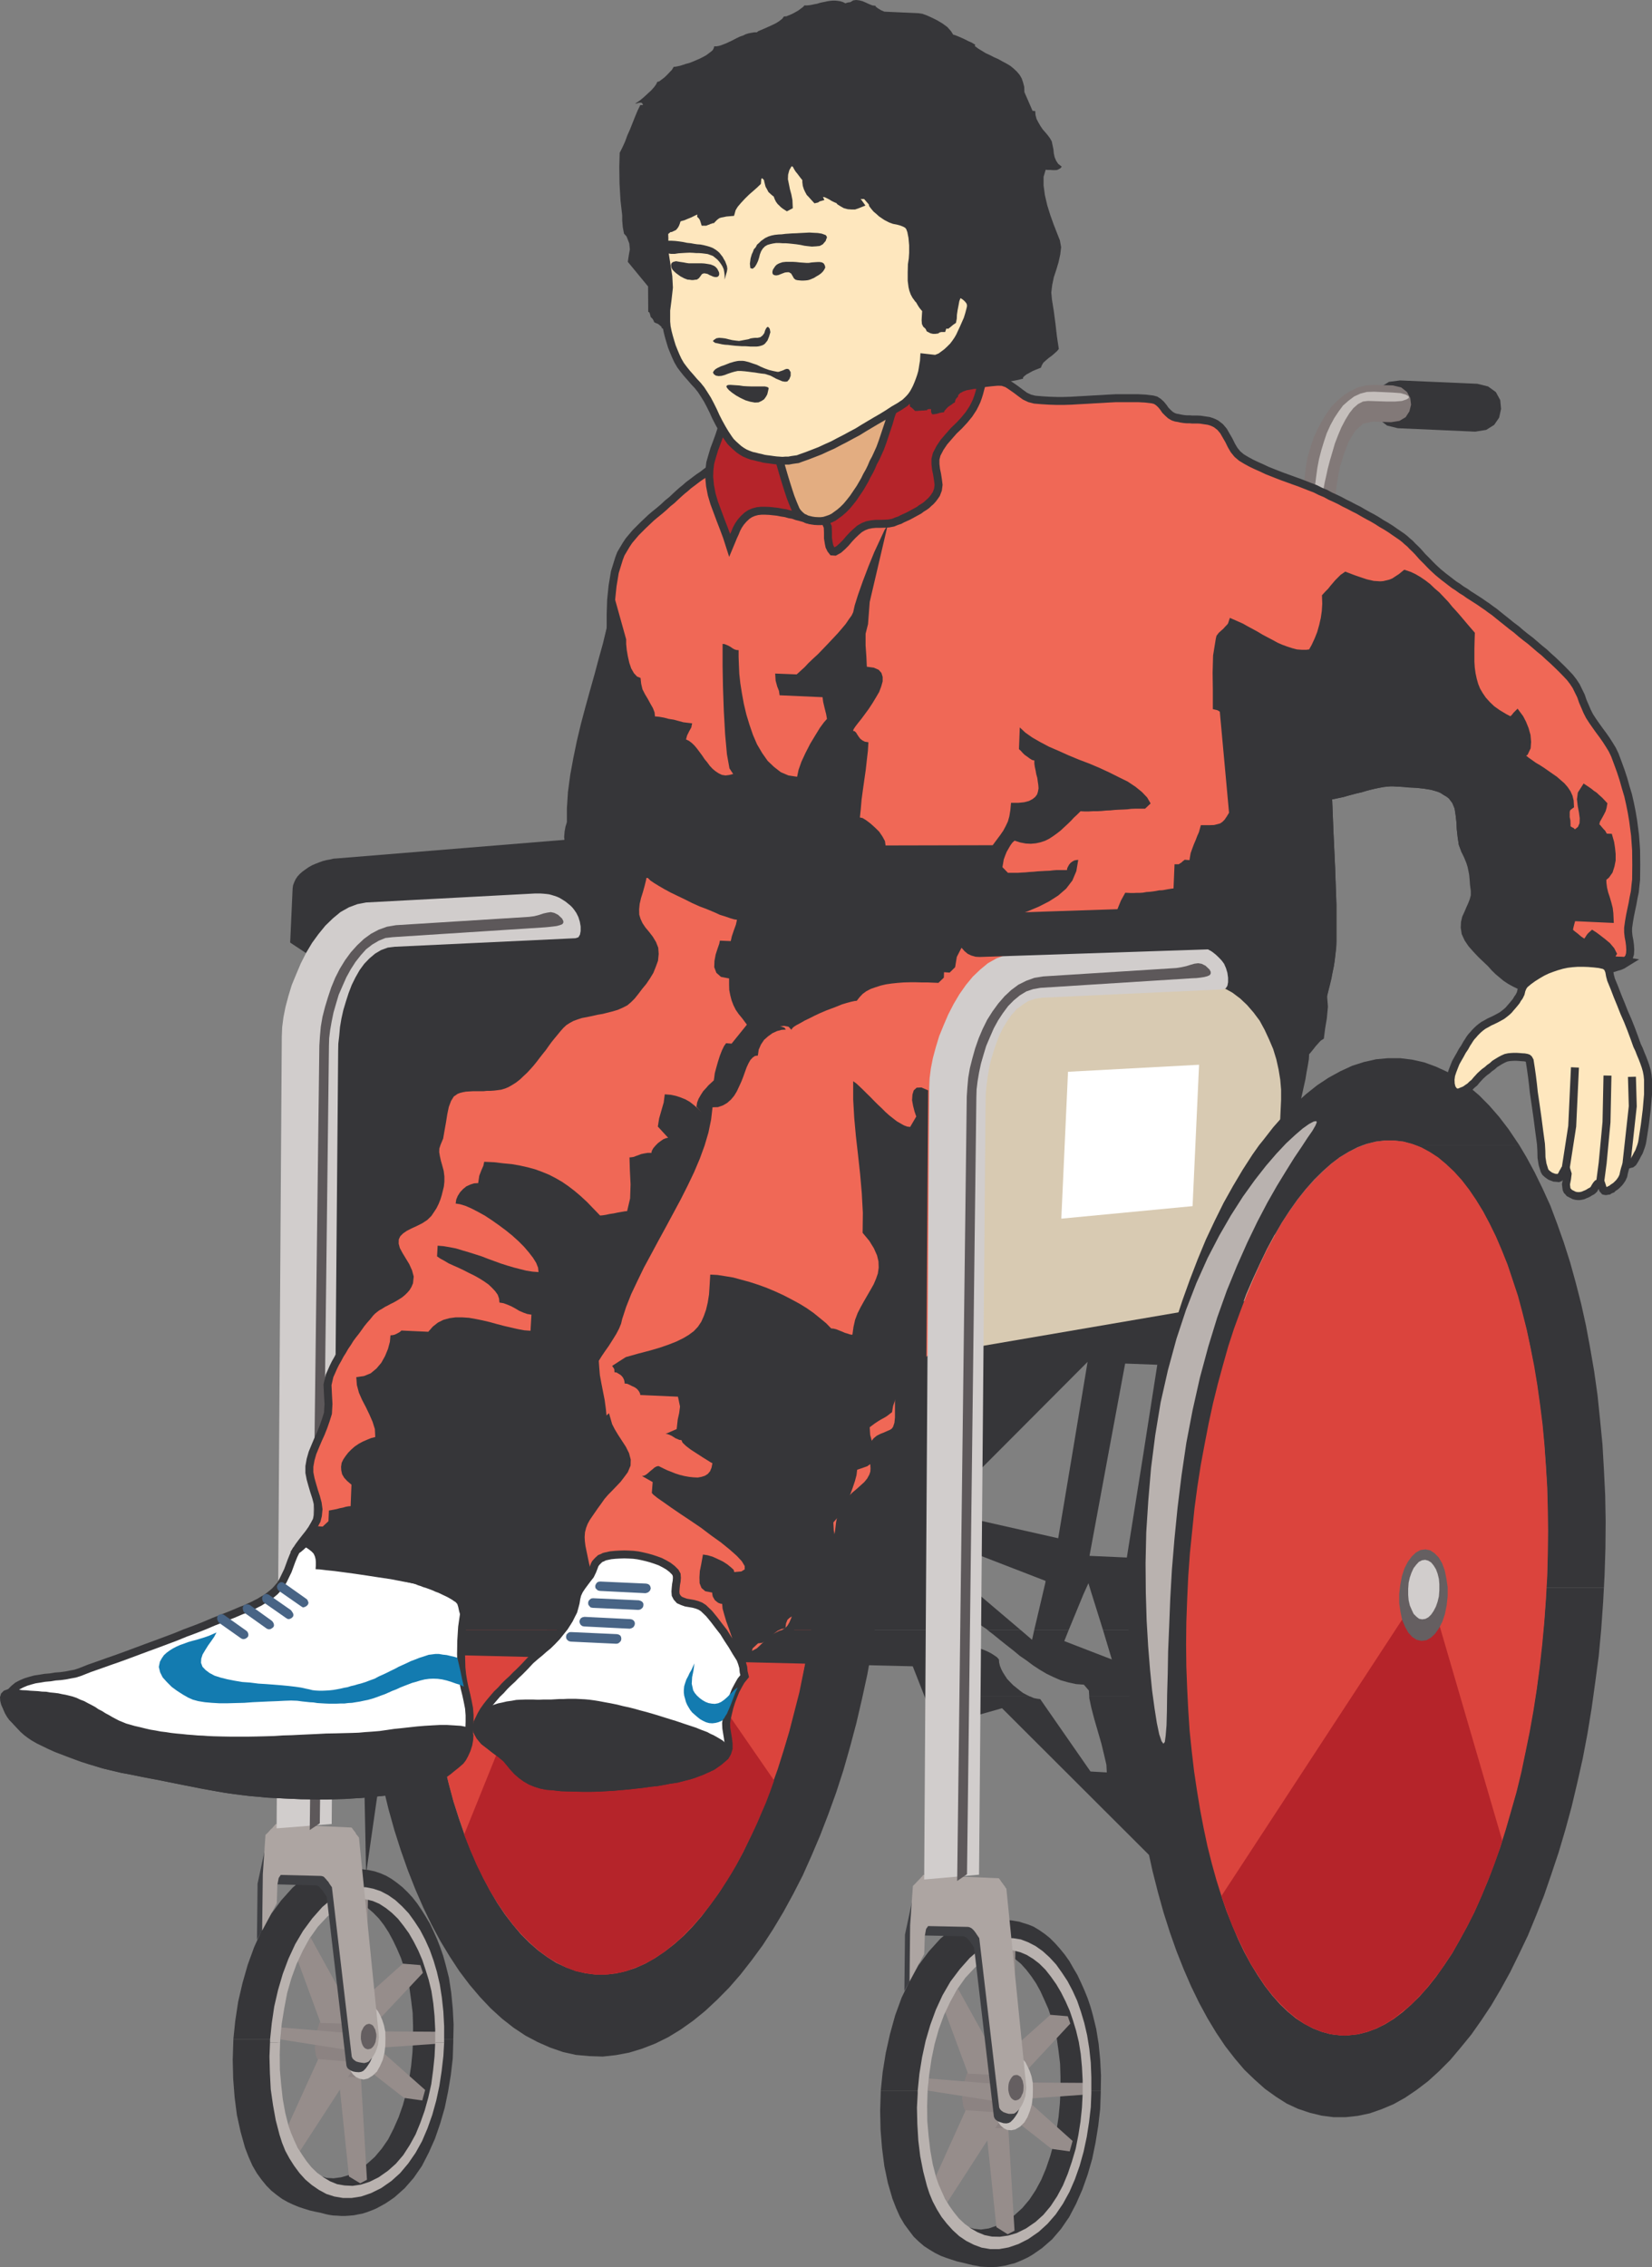 <svg xmlns="http://www.w3.org/2000/svg" width="84.703" height="116.18"><rect width="100%" height="100%" fill="#808080" stroke="none"/><path fill="#363639" d="m23.659 58.684.12-.204.524-.855.547-.824.543-.781.578-.72.578-.683.61-.62.613-.556.629-.515.633-.438.652-.398.653-.328.664-.258.671-.203.676-.13.676-.062h.695l.684.075.664.148.652.215.641.277.621.344.621.406.59.457.578.54.547.577.543.622.516.683.492.758.48.785.45.832.43.856h-4.005l-.191-.278-.406-.535-.418-.492-.43-.438-.45-.386-.46-.344-.469-.29-.492-.234-.492-.183-.504-.117-.512-.063h-.516l-.523.063-.516.11-.5.167-.504.227-.503.277-.493.332-.48.387-.48.43-.462.48-.46.523-.29.364H23.66"/><path fill="#363639" d="m18.565 78.246.047-.836.113-1.387.133-1.386.168-1.344.215-1.328.238-1.297.266-1.273.277-1.25.32-1.208.364-1.19.367-1.145.394-1.125.418-1.079.438-1.039.473-.996.48-.96.383-.72h4.015l-.16.204-.43.61-.437.663-.418.695-.387.739-.382.77-.364.816-.363.843-.344.891-.32.906-.3.942-.29.976-.265.996-.25 1.024-.223 1.062-.203 1.07-.184 1.102-.16 1.121-.137 1.149-.11 1.152-.085 1.18-.043.652h-3.254m23.543 0 .023-.555.043-1.168v-1.148l-.011-1.129-.055-1.117-.062-1.09-.098-1.07-.106-1.059-.152-1.015-.16-1.008-.18-.973-.21-.953-.216-.922-.246-.875-.27-.86-.288-.8-.313-.79-.308-.737-.352-.72-.355-.663-.364-.61-.203-.3h4.004l.008.03.406.923.38.976.35 1.004.333 1.04.308 1.1.29 1.114.246 1.152.214 1.2.18 1.21.16 1.243.14 1.261.099 1.305.062 1.317.035 1.347v1.36l-.035 1.39-.031.59h-3.266"/><path fill="#363639" d="m18.565 78.246-.031.547-.031 1.39v1.348l.023 1.36.074 1.316.098 1.293.125 1.277.16 1.25.195 1.22.215 1.19.254 1.153.27 1.113.308 1.102.332 1.039.356 1.008.383.972.406.93.43.887.449.836.48.793.492.75.516.683.543.64.547.579.578.527.598.469.613.406.629.332.633.278.652.226.664.149.695.062.684.023.676-.074.683-.129.664-.203.665-.258.664-.328.64-.39.645-.457.62-.504.618-.578.602-.61.586-.672.57-.73.566-.77.535-.824.524-.875.504-.922.492-.96.45-1.008.437-1.028.418-1.082.406-1.12.375-1.157.34-1.192.324-1.218.289-1.243.277-1.273.235-1.305.191-1.324.184-1.351.14-1.38.106-1.39.043-.793h-3.266l-.031.621-.086 1.176-.117 1.156-.129 1.145-.168 1.125-.172 1.101-.215 1.082-.234 1.059-.25 1.016-.254 1.007-.29.973-.312.953-.32.918-.328.867-.355.867-.387.805-.375.781-.395.739-.418.695-.425.652-.442.633-.45.555-.46.535-.461.48-.48.43-.48.375-.493.332-.504.29-.504.234-.5.16-.516.117-.523.05h-.516l-.511-.062-.5-.125-.496-.172-.493-.226-.468-.301-.45-.332-.46-.395-.43-.437-.418-.492-.402-.524-.391-.578-.371-.633-.352-.664-.336-.714-.328-.743-.3-.78-.29-.821-.265-.848-.239-.887-.234-.921-.203-.942-.184-.984-.16-.992-.148-1.04-.11-1.062-.093-1.07-.067-1.09-.043-1.113-.02-1.145v-1.145l.044-1.167.02-.524h-3.255"/><path fill="#db443d" d="m33.409 55.324.515.063.504.117.512.183.469.235.472.289.473.344.438.386.43.438.417.492.403.535.398.578.363.633.364.66.343.7.32.746.301.78.29.813.265.86.246.875.227.93.203.94.18.977.16 1.008.14 1.024.118 1.05.086 1.079.074 1.093.054 1.125.012 1.125v1.141l-.035 1.168-.063 1.187-.086 1.176-.105 1.156-.14 1.149-.16 1.11-.18 1.093-.215 1.078-.215 1.063-.266 1.035-.258.996-.289.965-.3.953-.332.918-.332.867-.352.855-.375.805-.375.793-.406.738-.418.692-.418.656-.45.621-.437.578-.45.52-.468.484-.484.43-.492.383-.493.332-.492.281-.504.223-.511.172-.516.117-.512.054h-.527l-.512-.066-.504-.117-.504-.192-.48-.226-.461-.29-.469-.343-.441-.394-.438-.43-.414-.492-.41-.532-.383-.578-.375-.633-.355-.664-.344-.695-.32-.762-.309-.77-.277-.823-.278-.844-.238-.887-.223-.922-.214-.941-.184-.973-.16-1.008-.125-1.035-.133-1.039-.082-1.082-.078-1.101-.043-1.114-.02-1.133v-1.144l.043-1.168.063-1.18.086-1.175.11-1.157.136-1.144.16-1.114.184-1.101.203-1.082.222-1.047.258-1.04.258-.995.3-.973.29-.941.332-.922.332-.879.363-.844.364-.812.394-.782.399-.738.414-.707.418-.652.441-.61.437-.578.461-.523.461-.48.48-.43.493-.387.492-.332.492-.277.504-.227.512-.168.527-.129.512-.043h.512"/><path fill="#b5242a" d="m30.37 77.742 9.32 13.504-.21.59-.216.566-.238.547-.234.547-.246.524-.247.503-.246.493-.254.48-.27.473-.265.426-.281.43-.277.405-.29.395-.288.367-.286.34-.293.332-.308.32-.29.301-.308.266-.312.258-.301.238-.32.21-.309.196-.324.172-.32.148-.32.118-.31.117-.32.086-.324.043-.32.054-.32.008-.325-.008-.488-.066-.496-.105-.469-.172-.469-.235-.484-.289-.45-.332-.448-.387-.438-.437-.43-.48-.406-.536-.406-.578-.383-.62-.367-.684-.344-.7-.328-.757-.313-.793 6.57-16.278"/><path fill="#363639" d="m15.776 71 .438-21.809-1.336-.886.125-2.762.023-.172.055-.148.074-.16.094-.141.117-.129.14-.125.153-.11.168-.117.172-.097.171-.074.192-.075.183-.066.192-.05.183-.032.18-.043.172-.012 15.219-1.242 2.383 2.043-.297 6.336-3.434 2.89-5.512 18.266L15.776 71m-3.812 33.516.097-.942.149-.984.226-.973.266-.93.332-.91.394-.867.454-.793.535-.726.586-.653.656-.558.16-.094.18-.086.203-.062.226-.059.235-.05.258-.032.257-.035.254-.008h.535l.235.008.238.011.223.036.203.02.195.042.149.031.289.098.3.129.286.168.27.195.28.223.266.258.246.265.246.313.223.332.215.344.215.363.183.387.18.402.16.41.148.426.122.43.18.714.116.762.079.813.043.824-.016.758h-2.063v-.692l-.02-.668-.077-.64-.086-.621-.125-.555-.152-.512-.16-.484-.204-.473-.203-.426-.226-.418-.243-.375-.257-.332-.282-.289-.285-.246-.3-.191-.32-.13-.333-.062h-.332l-.344.063-.363.152-.363.211-.399.621-.347.621-.313.64-.27.645-.234.653-.215.664-.148.66-.14.664-.094.676-.086.676-.012.168h-2.281"/><path fill="#363639" d="M11.964 104.516v.054l-.032.996.024.965.074.953.117.907.191.867.227.812.191.493.192.43.226.386.247.34.246.3.257.258.266.211.277.203.293.164.278.13.285.117.281.093.277.086.278.063.27.054.253.067.196.043.203.031.203.008.215.016h.203l.222-.016.227-.02.21-.043.227-.043.235-.074.226-.086.227-.093.242-.13.238-.132.235-.156.246-.172.516-.461.457-.524.421-.609.348-.676.324-.726.266-.774.234-.808.172-.836.14-.848.099-.855.027-.875v-.09h-2.063l-.03.664-.067.687-.106.696-.14.672-.18.652-.215.613-.258.586-.277.547-.332.48-.363.43-.407.363-.468.32-.43.235-.418.121-.387.051-.351-.02-.332-.109-.32-.148-.278-.215-.27-.258-.226-.297-.223-.324-.195-.34-.18-.363-.148-.375-.14-.363-.106-.368-.067-.691-.054-.688-.02-.671v-.696l.02-.683.035-.508h-2.281"/><path fill="#968d8b" d="m18.471 111.89-.578-.35-.566-5.427 1.176.32.312 5.274-.344.184"/><path fill="#8c8382" d="m17.401 102.71-.32.075-.266.192-.25.32-.191.387-.137.425-.078.43-.012.438.055.367.055.136.074.141.086.168.105.184.11.152.128.137.118.105.129.067 1.476.011.215-.203.191-.289.16-.332.13-.367.085-.383.051-.363.012-.356-.051-.32-.043-.3-.023-.286-.055-.293-.129-.191-1.625-.051"/><path fill="#968d8b" d="m17.745 104.176-3.32-.27-.04.61 3.348.527.012-.867m1.281-.074 3.34.02-.031.62-3.371.235.062-.875m-2.707 1.421-1.54 3.383.056.192.05.203.075.172.078.16.082.16.086.16.086.137.085.152 2.657-4.09-.215-.507-1.5-.122m5.332 2.122-.934-.133-1.55-1.207.086-.117.074-.106.074-.129.066-.129.075-.14.054-.137.051-.14.066-.153 2.086 1.851-.148.54m-2.098-4.274 2.13-2.266-.13-.398-.898-.074-2.227 1.992.621.18.063.03.074.048.078.062.063.075.066.085.05.086.056.094.054.086"/><path fill="#968d8b" d="m18.78 102.645-.309.128-1.23-.128.61-5.2.128-.054.117-.043.13-.02.116-.023h.395l.129.011-.086 5.329"/><path fill="#968d8b" d="m17.862 103.715-1.422-.043-1.18-3.211.172-.32.074-.16.086-.149.172-.281.074-.137.086-.121 2.184 3.96-.246.462"/><path fill="#b9b2af" d="M13.846 104.668v-.14l.09-.856.125-.844.195-.844.243-.828.289-.77.347-.75.403-.683.472-.64.512-.579.59-.504.406-.257.418-.16.406-.086.407-.012.394.078.375.125.387.203.367.258.348.32.336.356.3.418.286.437.257.492.235.524.195.547.168.566.152.652.106.676.078.727.04.75v.824h-.458v-.664l-.035-.695-.063-.641-.097-.633-.141-.578-.16-.512-.168-.504-.207-.484-.235-.46-.246-.427-.277-.382-.281-.356-.309-.3-.32-.255-.332-.214-.332-.141-.352-.086-.355-.008-.352.074-.375.137-.363.238-.535.45-.48.511-.419.59-.355.64-.32.684-.266.73-.215.75-.148.778-.13.793-.073.793-.012.172h-.516"/><path fill="#b9b2af" d="m13.846 104.668-.03.727.023.855.043.824.117.813.14.773.192.738.129.407.168.418.214.394.239.375.277.375.3.332.329.278.367.253.383.207.406.13.438.074h.453l.48-.075.504-.171.524-.258.523-.364.45-.406.417-.496.375-.543.332-.598.278-.652.246-.695.203-.73.16-.747.117-.761.09-.782.04-.695h-.458v.02l-.035.706-.074.708-.094.707-.152.683-.184.664-.223.63-.246.6-.3.544-.332.515-.375.438-.407.363-.48.336-.473.234-.437.141-.426.063-.41-.02-.383-.066-.363-.149-.336-.203-.32-.227-.298-.289-.257-.32-.227-.332-.223-.351-.171-.364-.16-.375-.13-.363-.171-.668-.13-.715-.081-.738-.067-.758-.008-.793.02-.621h-.516"/><path fill="#c5bfbc" d="m18.503 102.836-.258.258-.211.32-.16.363-.098.399-.055.414-.02.418.044.398.074.356.055.191.105.192.129.171.148.13.184.085.203.04.223-.051.246-.153.215-.203.16-.289.137-.309.09-.363.042-.367.008-.371-.008-.344-.066-.32-.086-.27-.105-.246-.117-.21-.149-.184-.172-.106-.172-.066-.191.011-.195.106"/><path fill="#3e3f43" d="M17.764 105.867 16.75 97.2l-.098-.14-.043-.063-.043-.078-.05-.05-.067-.075-.051-.066-.066-.067-.075-.027-.074-.012-2.058-.055-.106.16-.05.352-.024.399v.265l-.008.27-.762 1.402.031-2.879.516-2.418.074-.066.063-.074.078-.075.062-.066.051-.074.067-.074.074-.055.066-.074 3.5.578.05.055.044.074.055.066.039.063.054.074.036.055.05.062.055.066 1.004 10.036.012.195-.012.203-.04.191-.042.204-.086.191-.11.172-.105.148-.129.133-.105.05-.121.02-.149-.008-.136-.023-.133-.05-.114-.079-.066-.062-.043-.106"/><path fill="#ada5a2" d="m18.034 105.395-1.016-8.68-.098-.137-.043-.066-.042-.074-.055-.055-.055-.07-.125-.133-.078-.031-.074-.012-2.055-.051-.105.16-.067.352-.02.664-.01.277-.75 1.402.034-2.89.137-2.02.074-.066.063-.063.132-.148.075-.066.062-.075.067-.074.054-.062 3.883.18.055.062.043.066.054.067.051.062.031.074.055.063.043.055.051.066 1.008 10.035.011.203-.023.196-.02.187-.066.207-.074.192-.098.171-.117.149-.125.14-.098.043-.128.032-.149-.02-.129-.023-.14-.04-.106-.077-.074-.075-.043-.097"/><path fill="#655f61" d="m18.92 103.715.075.02.078.035.07.062.043.086.055.094.023.109.031.129v.129l-.02.137-.022.132-.043.106-.055.098-.063.074-.074.062-.078.02-.074.015-.063-.015-.078-.031-.07-.063-.055-.086-.043-.098-.031-.117-.023-.117v-.14l.011-.141.02-.113.055-.11.054-.105.055-.063.074-.066.074-.024.075-.02"/><path fill="#d1cdcc" d="m14.182 93.7.266-40.579.02-.484.066-.512.105-.523.149-.559.172-.566.226-.547.235-.555.277-.547.3-.504.333-.457.351-.43.387-.375.387-.32.437-.246.43-.16.45-.086 8.644-.46h.3l.149.01.14.013.149.019.117.031.14.043.13.043.129.055.105.062.129.079.105.07.11.09.117.093.11.11.093.117.11.16.105.211.074.238.043.246v.235l-.035.183-.082.137-.149.047-9.261.437-.36.043-.343.125-.309.184-.293.246-.266.277-.234.32-.215.376-.191.386-.16.418-.141.438-.129.43-.098.437-.074.438-.039.441-.047.406-.008.383-.332 39.61-2.824.222"/><path fill="#5d585a" d="m15.881 93.785.493-40.203.03-.473.044-.492.086-.504.129-.504.152-.5.168-.504.203-.492.238-.468.266-.434.297-.406.324-.36.344-.324.363-.266.406-.214.418-.149.457-.078 6.817-.426.27-.035.245-.062.223-.075.195-.043.192-.03.183.042.192.098.203.191.066.13v.085l-.054.074-.13.051-.16.043-.183.024-.203.023-.215.02-7.8.503-.376.043-.34.137-.332.195-.32.246-.277.309-.27.344-.246.383-.223.406-.195.441-.195.45-.137.46-.129.446-.094.46-.078.442-.05.414-.012.399-.469 39.84-.516.343"/><path fill="#363639" d="m22.26 74.309 27.543-6.73 16.375-2.571-.054 9.3h-7.47l.684-4.367-1.648-.062-.824 4.43h-1.852l.75-4.516-4.504 4.516h-29m-3.789 6.828-.129-5.867 3.918-.961h29l-1.55 1.55-.09 1.926 4.637 1.047.757-4.523h1.852l-1.004 5.425 1.914.086.879-5.511h7.469l-.043 6.828H56.073l-.555-.032.555.032h-.266v-.024.024h-2.215l.02-.118-4.067-1.574-.07 1.66.02.032H18.47m.013.597-.012-.597h31.024l.715.597H18.483m34.969 0 .14-.597h2.215l-.27.597h-2.085m2.538 0-.183-.597h.266l.824.03-.824-.03H66.08v.597H55.99m-37.476 1.809-.03-1.809H50.21l2.132 1.809H50.64l-.008-.02-.347-.238-.34-.234-.14.258v.234h-31.29m34.511 0 .426-1.809h2.086l-.746 1.809h-1.766m3.531 0-.566-1.809h10.09l-.02 1.809h-9.504"/><path fill="#363639" d="m18.589 86.937-.075-3.394h31.29v.098l.054.375.023.414.192.035.21.031.184.066.184.082.168.086.152.098.14.094.106.12.012.161.043.172.063.16.086.168.109.172.113.172.153.16.148.152.172.137.172.14.168.126.183.097.16.078h-5.394l-.606-1.543-26.414-.644-.308 2.187h-1.489m37.262 0-.02-.3-.257-.301-.406-.031-.395-.086-.387-.11-.367-.16-.351-.168-.364-.215-.343-.226-.328-.246-.344-.235-.332-.277-.332-.258-.332-.265-.332-.27-.32-.246h1.702l.575.492.109-.492h1.766l-.223.559 2.438.941-.45-1.5h9.504l-.012 3.395H55.85m-37.261-.001.183 9.075 1.305-9.075zm0 0"/><path fill="#363639" d="m47.405 86.937.633 1.551 3.34-.945 8.699 8.68 1.586 1.457 9-4.282-.754-1.699-3.89 1.207.03-5.969H55.85v.082l.106.504.152.579.18.62.183.633.14.579.118.511.02.387-.836-.047-2.578-3.71-.16-.02-.173-.035-.167-.075-.036-.008h-5.394"/><path fill="#b9b2af" d="m28.99 54.32.032.075-.074.148-.172.277-.266.356-.343.469-.407.566-.472.664-.5.762-.535.855-.57.973-.567 1.07-.578 1.18-.567 1.27-.535 1.382-.512 1.488-.464 1.594-.403 1.66-.332 1.68-.27 1.668-.222 1.648-.172 1.606-.129 1.562-.086 1.489-.066 1.398-.04 1.285-.023 1.188-.03 1.027-.012.887-.02.71-.02.524-.066.32-.074.098-.11-.14-.124-.356-.13-.566-.152-.75-.136-.918-.13-1.07-.117-1.212-.085-1.324-.043-1.422-.024-1.511.043-1.575.086-1.636.16-1.66.227-1.68.3-1.688.395-1.66.234-.812.247-.782.257-.75.266-.726.3-.7.29-.671.308-.645.325-.629.32-.59.332-.566.328-.523.336-.516.332-.492.328-.461.332-.426.324-.406.32-.375.31-.363.312-.32.297-.302.281-.289.266-.246.257-.215.247-.21.222-.172.215-.153.184-.113.16-.098.129-.086.125-.054.09-.02h.062"/><path fill="#363639" d="m71.784 19.496 3.96.172.555.137.399.289.223.41.043.45-.098.448-.254.371-.41.258-.563.09-3.972-.176-.547-.136-.395-.301-.226-.395-.063-.46.106-.442.257-.383.418-.258.567-.074"/><path fill="#827978" d="m70.467 19.723.942.03.43.099.3.234.168.309.043.343-.086.344-.191.297-.32.191-.43.067-.941-.031-.493.105-.406.375-.332.547-.254.66-.207.688-.117.64-.074.527-.02.333-.066.328-.16.246-.246.152-.301.043-.278-.066-.257-.172-.203-.309-.098-.426-.008-.441.043-.457.055-.473.082-.472.14-.47.149-.472.195-.441.223-.426.25-.406.265-.375.309-.309.332-.289.355-.215.371-.18.399-.097.437-.031"/><path fill="#c5bfbc" d="m70.448 20.074.953.043.418.031.266.079.14.082.008.085-.117.075-.234.078-.344.03h-.45l-.949-.03-.257.03-.25.13-.235.203-.21.266-.204.332-.203.386-.172.407-.164.425-.125.43-.129.438-.11.418-.081.375-.078.343-.055.297-.02.227-.011.136-.008.336-.067.266-.074.172-.086.055-.086-.043-.066-.165-.039-.285v-.43l.02-.429.054-.438.063-.46.086-.45.117-.449.133-.437.144-.43.184-.406.203-.375.226-.34.223-.301.281-.246.285-.215.32-.148.337-.086.363-.012"/><path fill="#f06856" d="m23.792 82.707.027-.223.055-.214.066-.215.055-.211.082-.207.11-.203.105-.192.117-.172.183-.203.203-.18.215-.16.211-.164.239-.136.222-.153.235-.148.203-.16.226-.16.235-.13.226-.148.246-.152.223-.149.215-.16.183-.18.16-.218.13-.278.085-.32.051-.32.035-.332.043-.332.063-.301.094-.297.164-.266.16-.23.16-.223.16-.215.14-.21.15-.208.148-.21.152-.204.14-.207.16-.191.15-.191.16-.204.171-.195.18-.18.195-.19.192-.18.203-.188.074.258.14.277.18.3.203.313.196.301.148.297.074.281-.008.242-.117.282-.164.222-.18.235-.214.226-.215.223-.211.215-.196.226-.171.246-.172.235-.297.43-.13.19-.116.216-.086.222-.067.258-.02.278.013.226.03.254.055.27.125.601.067.277.043.254.02.215 7.745 4.356.098-.106.14-.086.153-.074.168-.074.16-.067.172-.085.16-.086.13-.118.152-.148.136-.14.13-.11.136-.113.14-.098.13-.074.148-.074.172-.055.191-.117.153-.16.117-.196.093-.222.098-.246.086-.227.098-.234.129-.203.16-.172.191-.172.192-.149.214-.136.192-.153.183-.16.16-.172.141-.191.094-.227.078-.234.05-.234.032-.258.023-.246.02-.246.035-.247.031-.246.067-.418.05-.418.086-.418.16-.363.149-.223.184-.195.191-.191.215-.18.406-.367.172-.211.129-.238.062-.192.012-.191-.012-.227-.02-.222-.042-.203v-.227l.012-.191.062-.204.098-.128.129-.11.16-.082.172-.066.168-.074.172-.075.14-.097.098-.141.086-.258.031-.297v-.898l.031-.27.082-.254.14-.226.579-.598.578-.59.578-.597.57-.578.567-.59.566-.578.547-.578.567-.579.554-.578.559-.566.543-.567.566-.57.559-.543.555-.566.546-.559.57-.555.555-.546.567-.555.554-.559.57-.543.567-.547.574-.558.579-.531 1.77-1.641.608-.535.598-.555.613-.547.618-.535.62-.558.645-.532.106-.074.117-.055.129-.023.14-.008h.149l.148.008.14.023.15.02.16.035.152.02.16.008h.129l.148-.008.14-.02.114-.043.121-.078.203-.191.172-.235.14-.27.106-.277.086-.3.075-.309.074-.29.074-.3.078-.308.07-.29.055-.312.066-.32.043-.297.04-.313.035-.32.011-.309v-1.867l-.066-1.87-.086-1.852-.074-1.872.148-.011.172-.031.196-.043.21-.043.215-.063.235-.062.25-.067.246-.055.242-.074.238-.062.235-.055.21-.043.227-.043.203-.02.172-.015h.14l.204.016.191.008.196.011.21.024.192.008.215.011.195.02.203.023.383.063.195.054.184.055.168.074.16.106.16.093.153.122.203.27.136.327.055.356.043.375.02.383.043.375.054.375.13.343.19.309.258.277.301.27.301.246.277.277.246.27.168.308.086.344-.05.246-.141.192-.234.183-.27.16-.29.168-.233.172-.172.215-.063.246.055.266.137.25.183.222.235.196.246.21.257.184.247.192.214.214.149.184.148.215.14.223.13.222.16.203.172.184.203.129.21.074.165.031h.16l.16-.02.16-.023.149-.03.16-.052.32-.109.141-.063.16-.078.16-.074.16-.062.153-.055.16-.074.148-.055.32-.086.16-.031.173-.031.16-.024.176-.02.168-.019.171-.035.16-.03.173-.024.16-.043.16-.04.137-.054.152-.067.14-.074.126-.086.128-.097.118-.145.054-.183.012-.204-.012-.226-.03-.235-.044-.226-.023-.223v-.215l.043-.308.054-.32.063-.301.066-.313.055-.308.063-.301.03-.309.036-.312.008-.75-.008-.766-.055-.762-.097-.75-.075-.437-.086-.43-.097-.43-.125-.417-.121-.426-.137-.418-.149-.406-.152-.407-.129-.27-.148-.241-.16-.25-.172-.246-.184-.247-.168-.234-.172-.246-.164-.254-.125-.246-.105-.25-.11-.254-.097-.281-.125-.254-.121-.246-.149-.227-.172-.222-.215-.227-.21-.215-.215-.21-.239-.227-.214-.192-.23-.215-.24-.191-.234-.203-.238-.203-.242-.184-.238-.191-.235-.203-.246-.184-.234-.191-.246-.196-.239-.191-.168-.137-.183-.129-.172-.129-.191-.129-.184-.128-.18-.118-.203-.129-.183-.117-.18-.129-.195-.117-.192-.14-.183-.118-.18-.136-.172-.133-.18-.137-.172-.14-.14-.118-.14-.129-.126-.117-.14-.14-.118-.125-.27-.27-.112-.129-.121-.137-.137-.14-.133-.125-.125-.133-.14-.117-.137-.125-.141-.11-.152-.105-.223-.152-.215-.149-.234-.148-.227-.13-.234-.151-.235-.137-.222-.117-.25-.141-.235-.137-.246-.12-.234-.126-.246-.12-.238-.13-.246-.117-.235-.105-.234-.13-.278-.117-.257-.128-.278-.106-.277-.11-.27-.105-.277-.097-.289-.106-.27-.098-.277-.105-.277-.11-.266-.105-.27-.129-.265-.117-.27-.129-.257-.14-.246-.149-.204-.172-.171-.21-.141-.24-.125-.257-.14-.242-.137-.238-.172-.203-.207-.16-.125-.063-.118-.047-.14-.043-.14-.02-.126-.019-.152-.023-.14-.008h-.286l-.14-.012h-.153l-.125-.012-.152-.023-.14-.031-.126-.02-.129-.043-.148-.086-.13-.117-.128-.129-.105-.152-.122-.149-.136-.125-.14-.09-.161-.043-.363-.043-.383-.02H57.22l-.387.02-.383.024-.379.02-.382.023-.375.02-.383.023-.387.011h-.363l-.387-.011-.375-.024-.371-.031-.258-.066-.238-.114-.223-.16-.226-.172-.235-.164-.226-.148-.246-.086-.246-.008-.332.031-.34.04-.332.046-.664.086-.344.062-.328.055-.332.051-.336.066-.328.063-.332.066-.332.051-.332.074-.333.078-.996.223-.32.09-.332.07-.664.172-.32.078-.332.082-.332.086-.32.086-.333.086-.332.098-.308.086-.332.082-.32.09-.337.093-.32.086-.21.066-.196.075-.211.07-.195.078-.192.086-.203.097-.191.086-.204.094-.183.117-.195.098-.18.105-.203.118-.184.109-.18.105-.18.118-.195.109-.18.105-.183.13-.183.105-.2.129-.187.12-.18.118-.172.125-.18.14-.195.13-.172.128-.168.13-.183.136-.172.152-.16.13-.168.148-.16.148-.196.184-.214.172-.204.191-.214.184-.223.18-.203.171-.406.383-.387.387-.344.406-.148.223-.137.23-.133.223-.094.246-.214.695-.118.707-.074.715-.023.738v1.477l-.031.719-.063.726-.066.344-.074.344-.086.351-.086.34-.094.344-.11.332-.085.344-.086.332-.125.515-.153.5-.16.512-.148.516-.152.504-.118.511-.097.516-.063.535-.031.254-.066.25-.07.234-.079.203-.074.227-.043.234-.02.246.028.258.25-.066.246-.055.223-.05.246-.067.246-.055.246-.05.246-.055.246-.063.172.18.246.215.289.215.32.222.29.227.245.234.204.235.085.214.012.31-.043.312-.074.3-.086.309-.098.309-.074.324-.031.297.008.312.078.258.117.254.16.238.196.235.18.234.148.246.098.246.02.27-.032.308-.106.29-.117.288-.164.27-.18.265-.203.247-.195.257-.187.235-.16.16-.176.148-.215.11-.223.097-.246.075-.258.066-.254.063-.258.043-.27.062-.265.055-.27.05-.241.079-.227.082-.215.117-.191.12-.172.161-.16.18-.16.195-.16.191-.153.192-.148.203-.137.195-.152.192-.16.203-.149.195-.164.203-.16.18-.16.172-.184.172-.168.16-.195.152-.2.125-.152.086-.148.063-.184.054-.152.02-.188.023-.172.012h-.183l-.18.02h-.547l-.18.011-.187.012-.168.031-.172.043-.16.063-.246.171-.172.278-.129.344-.082.394-.066.418-.074.418-.067.387-.129.308-.074.227-.008.234.04.235.054.246.074.258.067.246.03.257v.247l-.023.226-.05.203-.055.223-.063.203-.086.215-.097.195-.13.2-.116.171-.184.18-.234.152-.258.13-.278.128-.253.129-.215.148-.184.184-.11.234-.007.29.074.277.148.277.176.29.168.277.13.289.073.27-.03.276-.063.149-.079.129-.093.11-.106.105-.133.109-.125.082-.14.086-.152.086-.16.078-.15.082-.136.066-.152.098-.149.082-.128.098-.13.105-.105.11-.152.19-.16.18-.149.184-.129.184-.148.203-.152.191-.141.192-.125.203-.14.203-.118.207-.129.203-.117.223-.117.203-.106.215-.097.222-.098.215-.106.461.024.485.027.5-.027.472-.11.352-.12.344-.137.343-.149.328-.14.332-.137.332-.098.344-.062.352v.312l.062.32.086.31.094.32.097.3.086.32.043.313-.03.32-.063.246-.121.227-.13.223-.16.226-.167.211-.176.227-.16.215-.137.21 4.293 1.981 4.312 1.273"/><path fill="none" stroke="#363639" stroke-width=".408" d="m23.792 82.707.027-.223.055-.214.066-.215.055-.211.082-.207.11-.203.105-.192.117-.172.183-.203.204-.18.214-.16.211-.164.239-.136.222-.153.235-.148.203-.16.226-.16.235-.13.226-.148.246-.152.223-.149.215-.16.183-.18.16-.218.13-.278.085-.32.051-.32.035-.332.043-.332.063-.301.094-.297.164-.266.16-.23.16-.223.16-.215.14-.21.15-.207.148-.211.152-.204.14-.207.16-.191.15-.191.16-.204.171-.195.18-.18.195-.19.192-.18.203-.188.074.258.14.277.18.3.203.313.196.301.148.297.074.281-.007.242-.118.282-.164.222-.18.235-.214.226-.215.223-.211.215-.195.226-.172.246-.172.235-.297.43-.129.19-.117.216-.086.222-.066.258-.02.278.012.226.031.254.055.27.125.601.066.277.043.254.02.215 7.746 4.356.097-.106.141-.086.152-.074.168-.074.16-.067.172-.086.16-.085.13-.118.152-.148.137-.14.128-.11.137-.113.14-.098.13-.074.148-.074.172-.055.191-.117.153-.16.117-.196.094-.222.097-.247.086-.226.098-.234.129-.204.16-.171.191-.172.192-.149.215-.137.191-.152.184-.16.16-.172.14-.191.094-.227.078-.234.051-.235.031-.257.024-.247.02-.246.034-.246.032-.246.066-.418.05-.418.087-.418.16-.363.148-.223.184-.195.191-.191.215-.18.407-.367.171-.211.13-.238.062-.192.012-.191-.012-.227-.02-.222-.043-.204v-.226l.012-.192.063-.203.097-.129.13-.109.16-.082.171-.066.168-.075.172-.074.14-.098.098-.14.086-.258.031-.297v-.898l.032-.27.082-.254.14-.226.578-.598.579-.59.578-.597.57-.579.566-.59.567-.578.547-.578.566-.578.555-.578.558-.566.543-.567.567-.57.558-.543.555-.566.547-.559.57-.555.555-.547.566-.554.555-.559.57-.543.567-.547.574-.558.578-.532 1.77-1.64.609-.535.598-.555.613-.547.617-.535.621-.559.645-.53.105-.075.117-.055.13-.023.14-.008h.148l.149.008.14.023.149.02.16.035.152.02.16.007h.13l.148-.008.14-.02.114-.042.12-.078.204-.192.172-.234.14-.27.106-.277.086-.3.074-.31.074-.288.075-.301.078-.309.07-.289.055-.312.066-.32.043-.297.04-.313.034-.32.012-.309v-1.867l-.066-1.871-.086-1.852-.075-1.87.149-.012.172-.032.195-.043.211-.043.215-.062.234-.063.25-.066.246-.055.242-.074.239-.062.234-.055.211-.043.227-.043.203-.02.172-.015h.14l.203.015.192.008.195.012.211.023.191.008.215.012.196.02.203.023.383.062.195.055.183.055.168.074.16.105.16.094.153.121.203.27.137.328.055.355.043.375.02.383.042.375.055.375.129.344.191.309.258.277.3.27.301.245.278.278.246.27.168.308.086.344-.051.246-.14.191-.235.184-.27.16-.289.168-.234.172-.172.215-.062.246.054.265.137.25.184.223.234.195.246.211.258.184.246.191.215.215.148.184.149.215.14.222.13.223.16.203.171.184.203.128.211.075.164.03h.16l.16-.019.16-.023.15-.031.16-.051.32-.11.14-.062.16-.078.16-.074.16-.063.153-.054.16-.075.149-.054.32-.086.16-.032.172-.03.16-.024.176-.02.168-.02.172-.034.16-.032.172-.023.16-.043.16-.04.137-.054.152-.066.141-.074.125-.086.129-.098.117-.145.055-.183.012-.203-.012-.227-.031-.234-.043-.227-.024-.222v-.215l.043-.309.055-.32.062-.301.067-.313.054-.308.063-.3.031-.31.035-.312.008-.75-.008-.766-.054-.761-.098-.75-.074-.438-.086-.43-.098-.43-.125-.417-.12-.426-.138-.418-.148-.406-.152-.406-.13-.27-.148-.242-.16-.25-.172-.246-.183-.246-.168-.235-.172-.246-.164-.254-.125-.246-.106-.25-.11-.254-.097-.281-.125-.254-.12-.246-.15-.227-.171-.222-.215-.227-.211-.215-.215-.21-.238-.227-.215-.191-.23-.215-.239-.192-.234-.203-.238-.203-.243-.184-.238-.191-.234-.203-.246-.184-.235-.191-.246-.195-.238-.192-.168-.137-.184-.128-.172-.13-.19-.128-.185-.13-.18-.116-.202-.13-.184-.116-.18-.13-.195-.117-.191-.14-.184-.117-.18-.137-.171-.133-.18-.137-.172-.14-.14-.117-.141-.13-.125-.117-.14-.14-.118-.125-.27-.27-.113-.129-.121-.136-.137-.14-.133-.126-.125-.133-.14-.117-.137-.125-.14-.11-.153-.105-.223-.152-.214-.149-.235-.148-.226-.129-.235-.152-.234-.137-.223-.117-.25-.14-.234-.137-.246-.122-.235-.125-.246-.12-.238-.13-.246-.117-.234-.105-.235-.13-.277-.116-.258-.13-.277-.105-.278-.11-.27-.105-.276-.097-.29-.106-.27-.097-.276-.106-.278-.11-.265-.105-.27-.129-.266-.117-.27-.129-.257-.14-.246-.149-.203-.172-.172-.21-.14-.239-.126-.258-.14-.242-.137-.238-.172-.203-.207-.16-.125-.063-.117-.047-.14-.043-.141-.02-.125-.019-.153-.023-.14-.008h-.285l-.141-.012h-.152l-.125-.011-.153-.024-.14-.031-.125-.02-.13-.043-.148-.086-.129-.117-.129-.129-.105-.152-.121-.148-.137-.125-.14-.09-.16-.043-.364-.043-.383-.02h-1.125l-.386.02-.383.023-.38.02-.382.023-.375.02-.383.023-.386.012h-.364l-.386-.012-.375-.023-.372-.032-.257-.066-.239-.113-.222-.16-.227-.172-.234-.164-.227-.149-.246-.086-.246-.007-.332.03-.34.04-.332.047-.664.086-.344.062-.328.055-.332.05-.336.067-.328.063-.332.066-.332.05-.332.075-.332.078-.996.223-.32.09-.332.07-.665.172-.32.078-.332.082-.332.086-.32.086-.332.086-.332.097-.309.086-.332.082-.32.09-.336.094-.32.086-.211.066-.196.074-.21.07-.196.079-.191.086-.204.098-.19.085-.204.094-.184.117-.195.098-.18.106-.203.117-.183.11-.18.105-.18.117-.195.11-.18.105-.183.128-.184.106-.2.129-.187.12-.18.118-.171.125-.18.14-.195.13-.172.129-.168.128-.184.137-.172.153-.16.128-.168.149-.16.148-.195.184-.215.172-.203.191-.215.184-.223.18-.203.171-.406.383-.387.387-.343.406-.149.223-.137.23-.132.223-.094.246-.215.695-.117.707-.074.715-.024.738v1.477l-.031.719-.063.726-.066.344-.074.344-.086.351-.086.34-.094.344-.11.332-.085.344-.086.332-.125.515-.152.5-.16.512-.149.516-.152.504-.118.511-.097.516-.063.535-.03.254-.067.25-.07.234-.079.204-.074.226-.043.235-.02.246.028.257.25-.066.246-.055.223-.05.246-.067.246-.055.246-.05.246-.055.246-.062.172.18.246.214.29.215.32.223.288.226.247.234.203.235.086.215.011.308-.043.313-.074.3-.086.31-.097.308-.075.324-.03.297.007.312.078.258.117.254.16.238.196.235.18.234.148.246.097.246.02.27-.031.308-.106.29-.117.289-.164.27-.18.265-.203.246-.195.258-.188.234-.16.16-.176.149-.214.109-.223.098-.246.074-.258.066-.254.063-.258.043-.27.062-.265.055-.27.05-.242.079-.226.082-.215.117-.191.121-.172.16-.16.18-.16.195-.16.192-.153.191-.148.203-.137.196-.153.19-.16.204-.148.195-.164.203-.16.18-.16.172-.184.172-.168.16-.195.152-.2.125-.152.086-.148.063-.184.055-.152.02-.188.023-.172.011h-.183l-.18.02h-.547l-.18.011-.187.012-.168.031-.172.043-.16.063-.246.172-.172.277-.129.344-.082.394-.066.418-.075.418-.066.387-.129.309-.074.226-.008.235.04.234.054.246.074.258.066.246.032.258v.246l-.024.226-.05.204-.055.222-.063.203-.086.215-.097.196-.13.199-.116.172-.184.18-.234.152-.258.129-.278.128-.253.13-.215.148-.184.183-.11.235-.007.289.074.277.149.278.175.289.168.277.13.289.073.27-.03.277-.063.148-.078.13-.094.109-.106.105-.132.11-.125.081-.141.086-.152.086-.16.078-.149.082-.137.067-.152.098-.148.082-.13.097-.128.106-.106.11-.152.19-.16.18-.149.184-.129.183-.148.203-.152.192-.141.191-.125.203-.14.204-.118.207-.129.203-.117.222-.117.203-.106.215-.097.223-.098.215-.105.46.023.485.027.5-.027.473-.11.351-.12.344-.137.344-.149.328-.14.332-.137.332-.098.344-.062.351v.313l.062.32.086.309.094.32.098.3.086.321.043.313-.032.32-.062.246-.121.227-.129.222-.16.227-.168.21-.176.227-.16.215-.137.211 4.293 1.98zm0 0"/><path fill="#363639" d="m83.471 49.277-.043-.008-.117-.023-.172-.012-.226-.008-.223-.023-.18-.043-.14-.055-.043-.074.277-.043.074-.117-.086-.168-.191-.227-.246-.203-.246-.191-.18-.133-.078-.05-.055.05-.043.043-.054.078-.04.062-.043.063-.054.078-.043.04-.051.054-.195-.125-.118-.078-.097-.082-.106-.09-.109-.082-.106-.086-.097-.098.023-.191.055-.215.05-.183.024-.141 1.938.09-.012-.27-.031-.254-.067-.258-.074-.257-.086-.258-.062-.258-.036-.266-.008-.27.192-.16.148-.21.086-.27.055-.277v-.309l-.031-.293-.043-.285-.074-.262-.25-.008-.008-.066-.043-.07-.051-.09-.078-.082-.075-.086-.074-.09-.074-.07-.055-.055.032-.14.03-.137.075-.13.078-.14.074-.136.067-.133.039-.137.023-.129-.098-.105-.105-.11-.133-.117-.125-.117-.14-.094-.118-.097-.129-.09-.093-.063-.16.25-.036.274.036.312.062.332.043.32-.012.31-.117.269-.289.234-.043-.008-.062-.043-.067-.035-.05-.05-.067-.032-.062-.043-.063-.035-.047-.008v-.227l-.008-.191-.035-.172v-.309l.035-.133.063-.093.117-.086-.012-.223-.05-.207-.087-.191-.129-.192-.148-.172-.367-.32-.203-.14-.215-.149-.211-.148-.215-.141-.223-.129-.195-.14-.18-.125-.175-.141-.149-.149.227-.164.117-.246.02-.277-.028-.32-.09-.32-.125-.31-.132-.257-.137-.184-.031.032-.086.109-.11.105-.03.106-.395-.203-.356-.215-.297-.211-.246-.234-.215-.239-.168-.246-.152-.258-.105-.265-.079-.278-.062-.289-.043-.308-.02-.313v-.683l.008-.356.012-.383-.148-.172-.164-.19-.383-.454-.195-.223-.215-.234-.2-.246-.226-.238-.223-.235-.238-.203-.223-.215-.238-.183-.234-.16-.235-.137-.226-.11-.223-.074-.195.16-.18.117-.183.122-.18.074-.172.043-.191.043-.172.011-.184-.011-.18-.012-.183-.043-.192-.043-.191-.062-.195-.067-.215-.074-.203-.074-.223-.086-.14.098-.247.246-.117.136-.129.153-.117.148-.14.14-.126.138.012.363-.023.387-.055.375-.086.375-.105.375-.141.351-.16.344-.18.32-.258.031h-.257l-.266-.02-.258-.066-.266-.085-.257-.094-.27-.117-.254-.141-.27-.14-.257-.137-.254-.153-.25-.136-.242-.13-.246-.14-.239-.105-.222-.098-.035.105-.075.098-.105.11-.106.117-.12.105-.106.098-.074.097-.024.094-.136.848-.024.863.012.86v.843l.086.02.086.043.086.054.085.024.493 5.379-.153.25-.129.191-.136.137-.16.11-.184.05-.191.047-.247.008h-.3l-.063.226-.09.204-.082.214-.086.2-.085.23-.075.211-.043.246-.035.277-.36-.03-.054.042-.043.043-.055.043-.043.02-.054.047-.032.008-.054.023h-.055l-.05 1.219-.137.012-.153.019-.148.023-.16.032-.141.023-.172.008-.16.031-.16.024-.168.02-.164.01-.172.032-.172.012h-.16l-.168.008h-.16l-.16-.008-.153.277-.129.313-.117.308-.105.332-.11.344-.097.352-.075.355-.062.363 4.14-.293 1.52 1.29.172 1.699 2.27 3.402.726 2.473.031-.086.043-.094.078-.09.082-.074.098-.074.117-.075.106-.043.097-.054.067-.32.074-.329.074-.336.074-.332.055-.343.063-.328.054-.333.02-.335.097-.094.086-.106.098-.12.098-.126.105-.117.098-.11.082-.085.098-.063.054-.43.086-.511.055-.578-.047-.59.098-.395.093-.386.079-.352.074-.344.054-.332.032-.32.043-.32.011-.309v-1.867l-.066-1.871-.086-1.852-.074-1.87.148-.013.172-.03.195-.044.211-.043.215-.062.235-.063.25-.066.246-.055.242-.074.238-.063.235-.054.21-.043.227-.043.203-.02.172-.015h.14l.204.015.191.008.196.012.21.023.192.008.215.012.195.02.203.023.383.062.195.055.184.055.168.074.16.106.16.093.153.121.203.27.136.328.055.355.043.375.02.383.043.375.054.375.13.344.14.3.105.259.074.23.043.203.043.227.024.234.02.278.042.335v.254l-.062.239-.086.222-.098.215-.093.223-.11.238-.055.234-.011.258.043.278.133.289.18.265.234.266.246.262.258.246.246.234.203.227.172.168.203.172.191.16.227.148.234.129.227.11.242.093.246.055.164.031h.16l.16-.02.16-.023.149-.031.16-.05.32-.11.141-.063.16-.078.16-.074.16-.063.153-.054.16-.074.148-.055.32-.086.16-.031.173-.031.16-.024.176-.02.168-.019.172-.035.168-.02.175-.023.16-.039.16-.035.16-.055.16-.043.142-.062.136-.086.14-.086"/><path fill="none" stroke="#363639" stroke-width=".408" d="m83.471 49.277-.043-.007-.117-.024-.172-.012-.226-.007-.223-.024-.18-.043-.14-.055-.043-.074.277-.043.074-.117-.086-.168-.191-.226-.246-.204-.246-.19-.18-.134-.078-.05-.055.05-.043.043-.054.078-.04.063-.042.062-.055.078-.043.04-.05.054-.196-.125-.117-.078-.098-.082-.105-.09-.11-.082-.105-.086-.098-.097.024-.192.054-.215.051-.183.023-.14 1.938.089-.012-.27-.031-.253-.066-.258-.075-.258-.086-.258-.062-.258-.035-.265-.008-.27.191-.16.149-.211.086-.27.054-.277v-.308l-.03-.293-.044-.286-.074-.261-.25-.008-.008-.067-.043-.07-.05-.09-.079-.082-.074-.086-.074-.09-.074-.07-.055-.054.031-.141.031-.137.075-.129.078-.14.074-.137.066-.133.04-.137.023-.129-.098-.105-.105-.11-.133-.117-.125-.117-.14-.093-.118-.098-.129-.09-.093-.062-.16.25-.036.273.035.312.063.332.043.32-.012.31-.117.269-.29.234-.042-.007-.063-.043-.066-.036-.05-.05-.067-.032-.063-.043-.062-.035-.047-.008v-.226l-.008-.192-.035-.171v-.309l.035-.133.063-.094.117-.086-.012-.222-.05-.207-.087-.192-.129-.191-.148-.172-.367-.32-.203-.14-.215-.15-.211-.148-.215-.14-.223-.13-.195-.14-.18-.125-.175-.14-.149-.149.227-.164.117-.246.02-.277-.028-.32-.09-.321-.125-.309-.133-.257-.136-.184-.031.031-.086.11-.11.105-.031.106-.395-.204-.355-.214-.297-.211-.246-.235-.215-.238-.168-.246-.152-.258-.106-.266-.078-.277-.062-.289-.043-.309-.02-.312v-.684l.008-.355.012-.383-.149-.172-.164-.191-.383-.453-.195-.223-.215-.234-.199-.246-.226-.239-.223-.234-.238-.203-.223-.215-.238-.184-.235-.16-.234-.137-.227-.109-.222-.074-.196.16-.18.117-.183.121-.18.074-.171.043-.192.043-.172.012-.183-.012-.18-.011-.184-.043-.191-.043-.191-.063-.196-.066-.215-.074-.203-.075-.222-.086-.141.098-.246.246-.117.137-.13.152-.116.149-.141.14-.125.137.012.363-.024.387-.054.375-.086.375-.106.375-.14.352-.16.343-.18.32-.258.032h-.258l-.266-.02-.257-.066-.266-.086-.258-.094-.27-.117-.253-.14-.27-.141-.258-.137-.253-.152-.25-.137-.243-.129-.246-.14-.238-.106-.223-.098-.035.106-.074.098-.106.109-.105.117-.121.106-.106.097-.074.098-.023.094-.137.847-.023.864.011.859v.844l.086.02.086.042.086.055.086.023.492 5.38-.152.25-.129.19-.137.137-.16.11-.183.05-.192.047-.246.008h-.3l-.063.227-.09.203-.082.215-.086.199-.086.23-.074.211-.043.246-.035.278-.36-.031-.054.043-.043.043-.055.042-.043.02-.055.047-.031.008-.055.023h-.054l-.051 1.219-.137.012-.152.02-.149.023-.16.03-.14.024-.172.008-.16.031-.16.024-.169.02-.164.011-.171.031-.172.012h-.16l-.168.008h-.16l-.16-.008-.153.277-.129.313-.117.308-.106.332-.11.344-.097.352-.074.355-.062.363 4.14-.292 1.52 1.289.172 1.699 2.27 3.402.726 2.473.03-.086.044-.094.078-.09.082-.074.098-.074.117-.074.105-.043.098-.055.066-.32.075-.328.074-.336.074-.332.055-.344.062-.328.055-.332.02-.336.097-.094.086-.106.098-.12.097-.126.106-.117.098-.11.082-.085.097-.063.055-.43.086-.511.055-.578-.047-.59.097-.395.094-.386.078-.352.074-.344.055-.332.031-.32.043-.32.012-.309v-1.867l-.066-1.871-.086-1.852-.075-1.87.149-.012.172-.032.195-.043.211-.043.215-.062.234-.063.25-.066.246-.055.243-.074.238-.062.234-.055.211-.043.227-.043.203-.02.172-.015h.14l.203.015.192.008.195.012.211.023.191.008.215.012.196.02.203.023.383.062.195.055.183.055.168.074.16.105.16.094.153.121.203.27.137.328.055.355.043.375.02.383.042.375.055.375.129.344.14.3.106.259.074.23.043.203.043.227.023.234.02.277.043.336v.254l-.063.239-.086.222-.097.215-.094.223-.11.238-.054.234-.012.258.043.278.133.289.18.265.234.266.246.262.258.246.246.234.203.227.172.168.203.171.192.16.226.149.235.129.226.11.242.093.246.055.164.031h.16l.16-.02.16-.023.15-.031.16-.051.32-.11.14-.062.16-.078.16-.074.161-.063.152-.054.16-.075.149-.054.32-.086.16-.032.172-.03.16-.024.176-.02.168-.02.172-.034.168-.02.176-.023.16-.04.16-.035.16-.054.16-.043.141-.063.137-.086zm0 0"/><path fill="#fff" d="m23.792 82.707-.098.676-.043.695-.012.684.02.707.035.343.055.344.07.34.09.363.074.344.066.34.028.355v.344l-.008.246-.02.266-.11.516-.085.246-.117.234-.13.215-.16.18-.148.14-.152.137-.149.129-.16.129-.172.117-.16.121-.183.105-.172.098-.18.094-.184.086-.203.086-.183.074-.192.066-.203.063-.191.043-.196.043-.414.074-.441.066-.418.043-.426.051-.426.031-.43.024-.429.03-.45.013-.425.011h-.43l-.449-.011h-.426l-.43-.024-.44-.02-.438-.023-.426-.02-.43-.042-.43-.035-.425-.051-.43-.055-.437-.062-.418-.075-.426-.074-.43-.074-.414-.09-.433-.082-.418-.086-.438-.086-.418-.085-.426-.075-.418-.086-.425-.085-.313-.063-.308-.055-.301-.078-.32-.07-.313-.074-.297-.086-.312-.098-.309-.11-.313-.105-.289-.105-.3-.133-.286-.117-.3-.137-.278-.129-.289-.148-.27-.164-.17-.106-.18-.105-.172-.117-.191-.11-.172-.129-.172-.117-.152-.137-.137-.14-.129-.13-.105-.148-.086-.148-.067-.152-.02-.16v-.172l.02-.172.079-.168.117-.196.16-.16.168-.136.207-.11.223-.094.214-.066.246-.066.258-.04.258-.042.274-.024.257-.043.27-.02.258-.034.254-.051.238-.043.234-.074.492-.196.493-.172.504-.18.492-.171.492-.18.984-.367.492-.18.493-.183.48-.18.492-.203.496-.184.489-.191.48-.203.496-.196.48-.191.15-.062.151-.067.149-.062.16-.055.149-.074.148-.067.164-.074.137-.074.152-.074.137-.086.152-.086.129-.086.125-.094.121-.097.129-.11.106-.117.183-.21.137-.24.117-.241.121-.25.094-.254.093-.258.11-.27.129-.257.117-.082.129-.11.117-.105.129-.11.117-.093.13-.055.116-.043h.14l.173.066.16.094.148.14.258.321.137.148.14.141.16.106.223.109.227.094.215.078.234.074.238.055.23.062.24.055.222.05.152.044.14.035.145.039.14.035.153.043.149.031.152.032.137.035.148.027.153.043.148.035.152.04.137.035.14.03.15.044.128.054.129.04.137.054.12.035.137.051.118.043.14.055.117.055.141.05.117.055.13.063.116.054.13.063.116.066.13.074.105.075.105.066.133.152.063.2.043.203.054.203"/><path fill="none" stroke="#363639" stroke-width=".408" d="m23.792 82.707-.098.676-.043.695-.012.684.02.707.035.344.055.343.07.34.09.363.074.344.066.34.028.355v.344l-.008.246-.02.266-.109.516-.086.246-.117.234-.129.215-.16.18-.149.14-.152.137-.148.129-.16.129-.172.117-.16.121-.184.105-.172.098-.18.094-.183.086-.203.086-.184.074-.191.066-.204.063-.19.043-.196.043-.414.074-.442.066-.418.043-.425.051-.426.031-.43.024-.43.031-.449.012-.426.012h-.43l-.449-.012h-.425l-.43-.024-.441-.02-.438-.023-.426-.02-.43-.042-.429-.035-.426-.051-.43-.055-.437-.062-.418-.074-.426-.075-.43-.074-.414-.09-.433-.082-.418-.086-.438-.086-.418-.086-.425-.074-.418-.086-.426-.086-.313-.062-.308-.055-.3-.078-.321-.07-.313-.074-.297-.086-.312-.098-.309-.11-.312-.105-.29-.105-.3-.133-.285-.117-.301-.137-.277-.129-.29-.148-.269-.165L1.936 89l-.18-.105-.171-.118-.192-.109-.172-.129-.172-.117-.152-.137-.137-.14-.129-.13-.105-.148-.086-.148-.066-.153-.02-.16v-.172l.02-.171.078-.168.117-.196.16-.16.168-.137.207-.109.223-.094.215-.066.246-.067.258-.039.257-.043.274-.023.258-.043.27-.02.257-.035.254-.05.238-.043.235-.075.492-.195.492-.172.504-.18.492-.171.492-.18.985-.367.492-.18.492-.184.48-.18.493-.202.496-.184.488-.191.48-.204.497-.195.48-.191.148-.063.153-.066.148-.063.16-.054.149-.075.148-.066.164-.074.137-.074.152-.075.137-.086.152-.085.13-.086.124-.094.121-.098.13-.11.105-.116.183-.211.137-.239.117-.242.121-.25.094-.254.094-.258.11-.27.128-.257.117-.082.13-.11.116-.105.13-.11.117-.093.128-.055.118-.043h.14l.172.067.16.094.149.14.258.32.136.149.14.14.161.106.223.11.226.093.215.078.234.075.239.054.23.063.239.054.222.051.153.043.14.035.145.04.14.035.153.043.148.03.152.032.137.035.149.028.152.043.148.035.153.039.136.035.141.031.148.043.13.055.128.039.137.055.121.035.137.05.117.043.14.055.118.055.14.05.118.055.129.063.117.054.129.063.117.066.129.075.105.074.106.066.132.153.063.199.043.203zm0 0"/><path fill="#363639" d="M.6 86.777H.428l-.117.043-.074.075L.206 87l.007.137.043.164.075.168.097.183.118.203.152.184.148.191.172.192.172.183.18.16.172.13.172.117.277.16.289.14.309.149.312.14.332.126.332.128.332.122.34.125.344.109.343.094.344.109.34.086.332.082.332.078.32.055.313.062.418.086.426.074.418.086.425.086.418.086.438.086.418.082.43.078.43.086.417.074.426.074.437.063.43.055.426.05.43.036.43.043.425.019.438.023.441.02.43.012.445.011h.86l.874-.023.43-.02.43-.03.426-.032.425-.043.43-.043.43-.066.414-.075.195-.043.18-.02.183-.034.172-.051.184-.031.18-.067.171-.066.172-.063.172-.085.18-.094.183-.098.192-.117.191-.14.196-.16.21-.169.227-.195.106-.14.105-.192.11-.246.085-.266.043-.246.012-.207-.043-.16-.098-.074-.32-.063-.352-.023-.343-.02h-.364l-.375.02-.386.023-.387.031-.395.043-.386.043-.383.04-.395.058-.363.05-.375.032-.355.023-.344.032-.328.011-.442.012-.449.012-.45.008-.448.023-.438.02-.441.02-.461.023-.438.011-.449.031-.45.012-.437.012-.449.008h-.898l-.442-.008-.437-.012-.278-.012-.27-.02-.276-.01-.266-.024-.277-.02-.282-.03-.27-.024-.277-.031-.277-.043-.266-.032-.28-.054-.266-.043-.27-.063-.266-.066-.277-.063-.258-.074-.191-.055-.18-.074-.195-.078-.18-.094-.183-.097-.18-.106-.176-.093-.172-.11-.191-.097-.172-.118-.18-.097-.183-.094-.18-.098-.195-.074-.18-.086-.191-.066-.16-.04-.172-.042-.196-.035-.18-.04-.19-.023-.216-.02-.195-.034-.21-.008-.208-.024-.21-.011-.196-.012-.192-.02-.203-.008-.183-.023-.18-.012-.172-.008"/><path fill="none" stroke="#363639" stroke-width=".408" d="M.6 86.777H.428l-.117.043-.074.075L.206 87l.008.137.042.164.075.168.097.183.118.203.152.184.148.191.172.192.172.183.18.16.172.13.172.117.277.16.289.14.309.149.312.14.332.126.332.128.332.122.34.125.344.109.343.094.344.11.34.085.332.082.332.078.32.055.313.062.418.086.426.075.418.085.425.086.418.086.438.086.418.082.43.078.43.086.417.075.426.074.437.062.43.055.426.05.43.036.43.043.425.02.438.023.441.02.43.011.445.012h.86l.874-.024.43-.02.43-.03.426-.032.425-.043.43-.043.43-.066.414-.074.195-.043.18-.02.183-.035.172-.05.184-.032.18-.066.171-.067.172-.062.172-.086.18-.094.183-.098.192-.117.191-.14.196-.16.21-.168.227-.196.106-.14.105-.192.11-.246.085-.266.043-.246.012-.207-.043-.16-.098-.074-.32-.063-.352-.023-.343-.02h-.364l-.375.02-.386.023-.387.032-.395.043-.386.043-.383.039-.395.058-.363.051-.375.031-.355.024-.344.031-.328.012-.442.011-.449.012-.45.008-.448.023-.438.02-.441.02-.461.023-.438.012-.449.03-.45.013-.437.011-.449.008h-.898l-.442-.008-.437-.011-.277-.012-.27-.02-.277-.011-.266-.024-.277-.02-.282-.03-.27-.024-.276-.031-.278-.043-.265-.032-.282-.054-.265-.043-.27-.063-.265-.066-.278-.063-.258-.074-.191-.054-.18-.075-.195-.078-.18-.094-.183-.097-.18-.106-.176-.093-.172-.11-.191-.097-.172-.118-.18-.097-.183-.094-.18-.098-.195-.074-.18-.086-.191-.066-.16-.04-.172-.042-.196-.035-.18-.04-.19-.023-.216-.02-.195-.035-.21-.007-.208-.024-.21-.012-.196-.011-.191-.02-.204-.008-.183-.023-.18-.012zm0 0"/><path fill="#b5242a" d="m37.104 21.637-.11.343-.116.352-.13.355-.128.34-.106.356-.097.34-.043.355-.012.363.043.45.086.449.129.437.32.86.172.445.16.43.14.437.098-.234.082-.203.09-.192.082-.203.098-.183.117-.172.148-.172.172-.16.16-.106.172-.074.204-.055.19-.02h.227l.204.009.214.023.192.02.215.043.203.03.191.056.196.03.18.067.195.051.214.055.204.078.117.027h.105l.117-.008h.246l.118.008.097.035.075.063.105.238.012.277v.301l.043.266.03.152.079.16.082.106.121.008.203-.113.18-.16.172-.173.172-.203.172-.183.18-.172.183-.16.203-.117.203-.079.215-.043.21-.019h.24l.214-.008.21-.012.227-.043.192-.078.152-.05.125-.067.153-.07.148-.067.14-.074.141-.078.137-.074.148-.082.118-.09.14-.086.117-.082.118-.11.109-.097.105-.117.086-.117.086-.125.086-.227.031-.246-.03-.258-.044-.277-.055-.258-.03-.266v-.258l.062-.246.172-.332.203-.3.25-.29.254-.289.277-.265.258-.278.246-.3.203-.309.094-.184.09-.19.074-.204.062-.203.055-.207.055-.203.062-.215.063-.192-.168-.03-.172-.044-.172-.031-.172-.043-.18-.031-.172-.043-.171-.031-.172-.043-.168-.036-.176-.03-.168-.044-.16-.031-.172-.043-.172-.031-.172-.043-.172-.035-.332.09-.332.093-.328.086-.332.098-.664.172-.332.105-.332.086-.332.098-.332.085-.332.082-.332.098-.328.086-.336.094-.332.086-.328.086-.336.109-.328.082-.332.098-.332.085-.332.09-.333.094-.664.172-.332.094-.32.086-.332.085-.332.11-.328.082-.336.086-.332.097-.328.086"/><path fill="none" stroke="#363639" stroke-width=".408" d="m37.104 21.637-.11.343-.116.352-.13.356-.128.34-.106.355-.097.34-.043.355-.012.363.043.45.086.449.129.437.32.86.172.445.16.43.14.437.098-.234.082-.203.09-.192.082-.203.098-.183.117-.172.149-.172.171-.16.16-.106.172-.074.204-.055.191-.02h.227l.203.009.215.023.191.02.215.043.203.03.191.055.196.032.18.066.195.05.214.056.204.078.117.027h.105l.117-.008h.247l.117.008.097.035.075.063.105.238.012.277v.301l.043.266.031.152.078.16.082.106.121.008.203-.114.18-.16.172-.172.172-.203.172-.184.18-.171.183-.16.203-.118.203-.078.215-.043.211-.02h.238l.215-.007.211-.012.227-.043.191-.078.152-.05.125-.067.153-.07.148-.067.14-.074.141-.078.137-.074.149-.082.117-.09.14-.086.118-.082.117-.11.11-.097.105-.118.086-.117.085-.125.086-.226.032-.246-.032-.258-.043-.278-.054-.257-.031-.266v-.258l.062-.246.172-.332.203-.3.25-.29.254-.289.277-.265.258-.278.246-.3.203-.31.094-.183.09-.191.074-.203.063-.203.054-.207.055-.204.062-.214.063-.192-.168-.031-.172-.043-.172-.031-.172-.043-.18-.031-.171-.043-.172-.032-.172-.043-.168-.035-.176-.031-.168-.043-.16-.031-.172-.043-.172-.032-.171-.042-.172-.036-.332.09-.332.094-.328.086-.333.098-.664.171-.332.106-.332.086-.332.097-.332.086-.332.082-.332.098-.328.086-.336.094-.332.086-.328.086-.336.109-.328.082-.332.098-.332.086-.332.09-.332.093-.664.172-.332.094-.32.086-.333.086-.332.11-.328.081-.336.086-.332.098zm0 0"/><path fill="#e3ad81" d="m39.928 23.465.094.336.098.34.097.332.106.343.105.332.11.332.129.329.136.32.055.09.066.082.075.078.082.074.086.066.097.04.098.054.098.024.16.039.16.023.16.008h.16l.16-.02.16-.05.16-.055.16-.078.321-.234.172-.149.172-.172.16-.191.18-.227.172-.254.183-.27.235-.405.11-.223.128-.227.105-.214.098-.235.117-.215.094-.203.14-.312.118-.32.11-.329.112-.336.11-.328.098-.343.117-.325.117-.32-.363.172-.387.183-.363.18-.387.172-.371.172-.375.172-.375.183-.363.168-.387.172-.363.172-.387.184-.363.18-.383.171-.364.172-.386.168-.364.172"/><path fill="none" stroke="#363639" stroke-width=".408" d="m39.928 23.465.094.336.098.34.097.332.106.343.105.332.11.332.129.329.136.32.055.09.066.082.075.078.082.074.086.067.097.039.098.054.098.024.16.039.16.023.16.008h.16l.16-.02.16-.05.16-.055.16-.078.321-.234.172-.149.172-.172.16-.191.18-.227.172-.254.183-.27.235-.405.109-.223.129-.227.105-.215.098-.234.117-.215.094-.203.14-.312.118-.32.11-.329.112-.336.11-.328.097-.344.118-.324.117-.32-.363.172-.387.183-.363.18-.387.172-.371.172-.375.172-.375.183-.364.168-.386.172-.364.172-.386.184-.364.18-.382.171-.364.172-.386.168zm0 0"/><path fill="#363639" d="m34.725 17.73-.093-.128-.086-.13-.086-.148-.086-.152-.086-.137-.086-.105-.129-.078-.14-.028-.009-.055-.03-.043-.067-.054-.063-.055-.054-.031-.063-.02-.066-.035-.031-.008-.032-.074-.043-.086-.066-.078-.043-.031-.043-.172-.031-.074-.055-.031-.008-1.297-1.039-1.262.055-.363.05-.278-.03-.3-.137-.356-.133-.148-.063-.332-.03-.352v-.258l-.087-.758-.05-.87-.012-.852.02-.719.14-.277.137-.301.117-.32.14-.313.13-.328.128-.324.13-.309.136-.277h.14l-.03-.067-.032-.043-.055-.011H32.8l-.067.011-.062.024-.063.008h-.043l.106-.063.152-.105.184-.153.199-.183.183-.168.16-.18.098-.14.055-.118.094-.023.117-.086.14-.105.149-.141.129-.137.117-.12.063-.106.035-.055h.074l.105-.02.141-.03.14-.044.16-.054.169-.043.195-.075.172-.074.18-.078.16-.082.16-.086.129-.097.117-.086.098-.086.054-.106.02-.086h.11l.124-.02.118-.034.14-.055.13-.05.14-.067.14-.063.137-.074.148-.074.141-.067.152-.05.137-.067.137-.043.152-.03.149-.024h.129l.078-.063.136-.055.172-.074.192-.086.214-.097.192-.094.172-.11.148-.117.086-.117.129-.008.129-.054.16-.067.16-.086.153-.086.125-.093.117-.086.078-.086h.117L41.5.266l.12-.02.138-.03.14-.024.13-.043.136-.031.129-.024.129-.03.14-.02.125-.012h.14l.13.012.129.02.136.042.122.063.062-.02.074-.023.078-.008.051-.012.137-.086.152-.02.172.02.16.043.172.074.172.079.16.062.16.02.008.043.043.035.067.05.074.044.086.054.148.063.035.011 1.73.079.196.027.223.078.277.125.281.14.266.16.246.18.184.207.117.184.086.02.137.054.175.074.188.086.183.094.172.074.13.078.054.032-.016.074.176.129.383.234.215.098.203.105.223.098.207.117.21.11.196.117.168.136.164.153.148.172.106.18.074.214.059.227.008.265.418.961.136.012.016.203.05.195.094.18.11.191.117.172.14.16.118.141.105.14.098.169.043.207.043.203.02.21.042.192.078.184.106.16.18.14-.063.083-.086.046-.086.043-.093.008h-.118l-.12-.008h-.13l-.128-.011-.106.363v.438l.066.496.125.535.16.512.173.48.171.437.141.356.063.352-.043.363-.086.398-.118.395-.128.386-.082.395-.047.387.035.363.094.59.085.64.075.653.097.644-.086.106-.117.105-.148.13-.16.116-.153.13-.129.116-.082.141-.043.117-.109.043-.14.055-.169.07-.16.09-.16.086-.11.086-.073.074.008.063-.075.011-.16.043-.21.043-.25.043-.243.032-.215.011-.152-.023-.04-.074h-.054l-.043.043-.062.03-.055.056h-.078l-.082.023-.121.031-.106.043-.117.043-.098.051-.062.066-.024.043h-.117l-.16.008-.191.035-.184.032-.172.062-.148.078-.098.094-.031.11-.05.042-.056.075-.03.085-.013.075-.085.043-.075.062-.086.055-.09.062-.07.067-.066.074-.063.074-.03.074h-.067l-.05.012-.079.012-.074.02-.086.03-.086.012-.074.012h-.086l-.043-.086-.012-.055v-.125h-.125l-.066.02-.02.043h-.074l-.09.011h-.082l-.078.008h-.082l-.078.012h-.125l-.066-.066-.067-.063-.062-.054-.063-.032-.011-.129-.051-.168-.055-.183-.066-.137h-.063l.012-.14-11.7-2.356"/><path fill="#fee7be" d="m34.053 11.898.246-.203.094-.008.078-.035.063-.031.054-.066.043-.075.032-.086.03-.097.02-.094.153-.066.16-.043.148-.063.184-.074.148-.074.184-.086.137-.098.152-.129-.023.461.043.043.066.106.043.117.02.066h.042l.055-.023.063-.02.043-.023.054-.02.032-.008.054-.035h.043l.094-.097.098-.082.105-.067.129-.039.129-.023.14-.032.137-.011.133-.012.05-.18.13-.215.183-.214.211-.227.227-.223.226-.195.18-.16.13-.125.019-.227.03-.054.067-.063.043-.066.043-.043.184.015.008.075.054.062.043.043.075.055v.113l.03.133.032.117.066.117.055.106.094.086.086.074.097.043.032.117.043.11.043.085.062.086.078.074.074.075.086.066.098.062.082-.043-.012-.27-.05-.265-.075-.277-.054-.27-.055-.265.012-.281.074-.278.172-.3h.043l.03-.02.036-.012h.04l.03.012.055.012.055.008.031.023.066.094.051.097.067.11.086.105.148.196.074.093.078.074v.184l.02.16.043.137.054.121.07.129.09.094.098.109.114.125.03-.008.044-.031.035-.024.043-.011-.078-.168-.043-.121-.02-.063v-.055l.032-.019h.066l.098.008.136.012.012.035.02.05.043.067.011.031.086.012.094.043.086.043.097.05.106.067.086.043.086.04.078.011.094.11.128.081.141.078.16.043.16.012h.149l.129-.043.117-.047-.05-.07-.06-.055-.039-.054-.066-.055-.062-.043-.055-.031-.074-.032-.086-.043.195-.023.106-.008.117-.012.105-.02h.313l.172.2.16.184.023.097.07.094.11.129.129.11.129.117.136.093.11.074.082.043.152.079.172.062.191.035.184.051.172.066.148.082.106.13.074.202.062.325.036.394v.406l-.02.301-.043.285-.012.41v.415l.04.3.035.153.062.172.078.148.074.098.043.062.063.063.062.109.055.094.067.097.062.075.066.078.043.027-.011.152-.012.192-.012.207.012.144.031.067.074.066.067.074.031.075.106.054.085.02h.075l.086-.012.054-.043.074-.02.086-.019h.075l.011-.035.012-.031.02-.043.011-.031.055-.055.137.02.054-.044.074-.062.067-.055.074-.05.023-.118.008-.195.036-.242.05-.258.043-.238.075-.192.086-.105.12-.012.106.05.106.067.085.074.075.075.066.086.05.085.024.11v.117l-.043.18-.054.203-.075.238-.097.223-.106.238-.097.21-.094.204-.098.172-.117.172-.129.172-.16.16-.16.148-.172.13-.16.116-.141.055-.105.043-.59-.066-.012.183-.031.184-.031.191-.032.184-.054.191-.067.192-.074.195-.086.203-.074.149-.082.148-.098.14-.097.118-.13.129-.116.11-.141.093-.125.086-.313.18-.308.203-.301.183-.312.18-.31.183-.32.192-.296.183-.324.172-.31.168-.32.164-.324.172-.332.149-.32.148-.328.129-.336.129-.332.117-.14.055-.15.02-.16.023-.16.03h-.16l-.16.013-.32-.024-.16-.02-.16-.023-.16-.02-.153-.023-.16-.043-.148-.03-.16-.044-.153-.031-.18-.066-.171-.075-.16-.093-.15-.106-.151-.133-.13-.117-.136-.137-.11-.148-.18-.27-.163-.277-.16-.289-.149-.289-.14-.312-.149-.297-.148-.282-.184-.289-.137-.21-.171-.215-.192-.204-.183-.214-.18-.204-.172-.214-.152-.204-.137-.234-.11-.234-.105-.25-.098-.246-.074-.243-.074-.257-.066-.258-.051-.246-.024-.258v-.586l.075-.578.066-.59-.031-.566-.176-1.125-.02-.278-.008-.289V12.2l-.011-.3"/><path fill="none" stroke="#363639" stroke-width=".408" d="m34.053 11.898.246-.203.094-.007.078-.036.063-.03.055-.067.042-.075.032-.085.031-.098.02-.094.152-.066.16-.043.148-.063.184-.074.148-.074.184-.086.137-.098.152-.129-.023.461.043.043.066.106.043.117.02.066h.043l.054-.023.063-.02.043-.023.054-.02.032-.007.054-.036h.043l.094-.097.098-.082.105-.067.13-.039.128-.023.14-.031.137-.012.133-.012.05-.18.13-.214.183-.215.211-.227.227-.222.226-.196.18-.16.13-.125.019-.227.03-.054.067-.063.043-.066.043-.043.184.016.008.074.054.062.043.043.074.055v.113l.032.133.031.117.066.117.055.106.094.086.086.074.097.043.032.117.043.11.043.085.062.086.078.075.074.074.086.066.098.063.082-.043-.012-.27-.05-.265-.075-.278-.054-.27-.055-.265.012-.281.074-.277.172-.301h.043l.031-.02.035-.011h.04l.03.011.055.012.055.008.031.023.066.094.051.098.067.109.086.105.148.196.074.094.078.074v.183l.02.16.043.137.055.121.07.13.09.093.097.11.114.124.03-.007.044-.032.035-.023.043-.012-.078-.168-.043-.121-.02-.062v-.055l.032-.02h.066l.098.008.136.012.012.035.02.05.043.067.011.031.086.012.094.043.086.043.098.05.105.067.086.043.086.04.078.011.094.11.129.081.14.079.16.043.16.011h.15l.128-.043.117-.047-.05-.07-.06-.055-.038-.054-.067-.055-.062-.043-.055-.031-.074-.031-.086-.043.195-.024.106-.008.117-.011.105-.02h.313l.172.2.16.183.023.098.07.093.11.13.13.109.128.117.137.094.11.074.081.043.152.078.172.062.192.036.183.05.172.067.149.082.105.129.074.203.063.324.035.395v.406l-.02.3-.043.286-.011.41v.414l.039.3.035.153.062.172.079.148.074.098.043.063.062.062.063.11.054.093.067.098.062.074.067.078.043.027-.012.153-.012.191-.011.207.011.145.032.066.074.067.066.074.031.074.106.055.086.02h.074l.086-.012.055-.043.074-.02.086-.02h.074l.012-.035.011-.03.02-.044.012-.031.054-.055.137.02.055-.043.074-.063.066-.054.075-.051.023-.117.008-.196.035-.242.05-.258.044-.238.074-.191.086-.106.121-.012.106.051.105.067.086.074.074.074.067.086.05.086.024.11v.116l-.043.18-.055.203-.074.239-.098.222-.105.239-.098.21-.094.204-.097.171-.117.172-.13.172-.16.16-.16.149-.172.129-.16.117-.14.055-.106.043-.59-.067-.011.184-.032.183-.03.192-.032.183-.055.192-.066.191-.074.195-.086.204-.075.148-.082.148-.097.141-.098.117-.129.13-.117.109-.14.093-.126.086-.312.18-.309.203-.3.184-.313.18-.309.183-.32.191-.297.184-.324.172-.309.168-.32.164-.324.172-.332.148-.32.149-.329.128-.336.13-.332.117-.14.054-.149.02-.16.023-.16.031h-.16l-.16.012-.32-.023-.16-.02-.16-.023-.161-.02-.152-.023-.16-.043-.149-.031-.16-.043-.152-.032-.18-.066-.172-.074-.16-.094-.149-.105-.152-.133-.129-.117-.137-.137-.109-.149-.18-.27-.164-.276-.16-.29-.148-.289-.141-.312-.148-.297-.149-.281-.183-.29-.137-.21-.172-.215-.191-.203-.184-.215-.18-.203-.172-.215-.152-.203-.137-.235-.109-.234-.105-.25-.098-.246-.074-.242-.075-.258-.066-.258-.05-.246-.024-.258v-.586l.074-.578.066-.59-.03-.566-.177-1.125-.02-.277-.007-.29V12.2zm0 0"/><path fill="#363639" d="m36.62 17.41.11-.074.136-.023.16.011.16.02.172.043.184.043.168.023.183.02.117-.02.118-.023.109-.02.129-.023.117-.043.125-.02.11-.011h.128l.14-.032.118-.093.086-.121.04-.137.054-.106.055-.066h.054l.074.094.032.172-.067.226-.082.203-.12.149-.063.054-.086.043-.106.032-.093.02-.098.01h-.3l-.13-.01-.148-.009h-.172l-.344-.023-.18-.02-.183-.023-.149-.008-.164-.024-.136-.03-.11-.024-.105-.02-.055-.043-.043-.03v-.044l.055-.043m-.02 1.766.106.074.14.023.149-.011.16-.043.172-.067.183-.062.149-.043.16-.035h.172l.191.015.172.02.172.023.172.02.183.03.168.024.18.02.133.043.137.043.14.074.16.086.16.066.149.063.14.023.118-.012.105-.12.067-.169v-.191l-.086-.14-.067-.024h-.062l-.074.023-.086.043-.086.031-.074.024-.074.027h-.079l-.21-.043-.208-.05-.21-.075-.204-.086-.214-.105-.204-.067-.214-.074-.204-.05-.097-.012h-.192l-.093.011-.098.02-.086.02-.094.03-.09.024-.14.055-.156.062-.164.055-.16.074-.126.074-.085.086-.047.086.047.086m1.722.622.223.008h.675l.098.023.063.024.03.05-.019.079-.023.105-.031.125-.067.121-.093.129-.13.086-.16.074-.191.008-.238-.043-.246-.074-.246-.117-.223-.125-.203-.14-.16-.13-.098-.11-.043-.085.031-.05.055-.024.117-.008.117.008.16.011.184.012.203.031.215.012m-4.516-7.407.192-.042.203-.012h.203l.215.012.191.023.215.031.203.043.195.02.16.03.16.024.169.012.16.031.172.043.148.043.16.063.141.086.098.074.097.086.075.097.085.106.063.117.066.11.051.128.043.118.02.14-.02.137-.05.172-.067.246v-.203l-.02-.172-.03-.16-.067-.149-.074-.117-.086-.117-.098-.11-.117-.097-.11-.086-.136-.05-.13-.048-.148-.02-.152-.019-.16-.011h-.137l-.148-.012-.184-.008-.191.008-.196.012-.18.011-.202.031h-.184l-.18-.03-.171-.032-.079-.035-.074-.074-.066-.075-.04-.097-.042-.082-.012-.09.012-.063.054-.043m8.528-.343-.204-.074-.203-.032-.226-.011-.203-.012-.235.012-.222.011-.203.012-.227.008-.344.024-.18.023-.171.008-.192.02-.172.035-.16.05-.164.079-.21.148-.098.098-.106.093-.066.13-.098.109-.05.136-.056.118-.062.214-.035.27.023.223.117.035.118-.098.085-.14.075-.16.054-.173.043-.171.063-.16.086-.137.11-.11.128-.074.148-.043.141-.031.16-.023h.16l.16.011h.16l.16.012.192.02.207.023.203.031.204.043.19.023.192.02.203-.012.196-.02.082-.042.078-.043.148-.172.032-.098.035-.082-.024-.066-.043-.055"/><path fill="#363639" d="m34.417 13.516.066-.078.082-.028.098-.023.129.023.129.02.14.02.113.023.13.02h.652l.164.01.16.024.16.028.137.054.066.035.074.063.063.074.086.172.011.086-.011.066-.043.063-.074.031h-.086l-.098-.023-.094-.043-.097-.04-.094-.054-.11-.024-.085-.008-.098.043-.082.118-.078.097-.094.063-.086.008-.097.015h-.098l-.094-.015-.11-.008-.081-.031-.086-.032-.086-.047-.098-.05-.105-.075-.117-.085-.11-.098-.082-.086-.054-.105-.024-.11.012-.094m7.875.087-.055-.098-.086-.055-.113-.02h-.133l-.137.009-.148.011-.153.024h-.117l-.344-.024-.18-.02-.171-.01h-.363l-.172.019-.16.054-.075.036-.078.05-.062.067-.063.093-.054.086-.024.094v.078l.035.074.086.036.082.008.11-.02.105-.043.11-.043.117-.043.11-.012h.093l.11.063.07.117.074.133.086.07.097.024.11.011.093.008h.11l.117-.008.098-.011.093-.024.098-.039.129-.055.117-.074.129-.074.117-.086.098-.098.07-.105.047-.098-.023-.105"/><path fill="#137bb0" d="m11.1 83.66-.39.172-.211.074-.203.063-.215.066-.215.055-.215.062-.203.075-.211.074-.195.086-.172.09-.168.105-.16.117-.141.13-.11.16-.093.171-.055.266.067.277.129.258.222.246.246.246.278.203.3.192.266.152.238.105.278.075.332.054.363.032.387.023h.406l.437-.012.43-.011.438-.032.43-.02.417-.019.395-.015.383-.02.343-.011.313.011.254.035.195.02.18.02.203.011.191.031.196.012.203.012.195.008h.402l.196-.008h.203l.191-.024.203-.011.192-.032.195-.03.203-.044.215-.043.223-.062.222-.074.207-.079.211-.074.196-.086.191-.086.215-.082.191-.09.203-.081.204-.078.214-.082.204-.055.214-.067.223-.054.227-.031.214-.008.223.008.227.03.234.055.223.067.238.086.203.062.215.098-.086-.375-.074-.363-.086-.375-.086-.364-.172-.054-.195-.043-.18-.043-.191-.02-.203-.035h-.184l-.18.023-.164.02-.234.078-.234.074-.215.086-.223.082-.203.098-.43.195-.195.106-.203.097-.211.106-.207.097-.211.094-.203.11-.227.081-.234.09-.235.074-.171.043-.168.051-.188.043-.168.055-.183.031-.18.043-.184.035-.18.031-.183.02-.172.012-.191.008h-.184l-.168-.008-.172-.02-.172-.043-.171-.035-.247-.055-.296-.043-.336-.039-.364-.035-.386-.031-.407-.031-.394-.024-.426-.054-.398-.028-.395-.066-.375-.074-.344-.086-.308-.098-.258-.137-.203-.152-.16-.168-.075-.203.012-.215.07-.215.133-.223.149-.238.16-.223.148-.214.121-.227"/><path fill="#fff" d="m38.182 85.898-.191.235-.14.246-.141.266-.118.292-.105.278-.086.277-.074.301-.063.277-.035.246.012.258.086.531.03.258v.239l-.065.214-.114.188-.152.133-.16.136-.172.122-.168.117-.195.093-.383.172-.203.074-.196.075-.214.066-.204.05-.21.056-.208.054-.21.031-.204.032-.214.043-.375.066-.375.04-.375.054-.387.043-.383.043-.375.031-.383.035-.375.02-.387.023-.386.008h-.375l-.383-.008-.375-.012-.383-.011-.367-.043-.383-.031-.27-.055-.277-.086-.258-.105-.257-.149-.235-.172-.21-.183-.196-.215-.172-.211-.191-.227-.27-.226-.289-.211-.285-.223-.293-.226-.203-.247-.137-.246-.023-.27.031-.179.09-.191.105-.215.117-.203.153-.215.168-.215.172-.203.191-.223.203-.195.192-.215.195-.191.203-.184.172-.18.172-.16.16-.16.137-.14.28-.301.255-.223.238-.195.203-.18.211-.172.207-.203.235-.246.257-.32.137-.172.129-.203.121-.192.106-.215.105-.203.062-.226.055-.203.035-.223.051-.207.098-.211.129-.195.148-.2.137-.183.152-.192.106-.218.078-.2.039-.109.043-.082.078-.09.082-.082.086-.078.11-.043.097-.05.094-.024.234-.05.238-.024.223-.012.238-.008.235.008.234.012.234.03.215.044.235.055.226.062.235.078.226.082.215.11.203.117.192.148.16.16.074.133.012.16-.012.168-.031.172-.02.192-.012.171.012.165.07.136.118.13.164.073.18.063.206.035.18.031.184.051.168.066.152.098.29.278.253.308.246.324.25.32.211.34.227.344.203.344.215.34.082.215.066.226.02.223.054.226"/><path fill="none" stroke="#363639" stroke-width=".408" d="m38.182 85.898-.191.235-.14.246-.141.266-.118.293-.105.277-.086.277-.074.301-.063.277-.035.246.012.258.086.531.031.258v.239l-.066.214-.114.188-.152.133-.16.136-.172.122-.168.117-.195.093-.383.172-.203.075-.196.074-.214.066-.204.051-.21.055-.207.054-.211.032-.204.03-.214.044-.375.066-.375.04-.375.054-.387.043-.383.043-.375.031-.383.035-.375.02-.386.023-.387.008h-.375l-.383-.008-.375-.011-.383-.012-.367-.043-.383-.031-.27-.055-.277-.086-.257-.105-.258-.149-.235-.172-.21-.183-.196-.215-.172-.211-.191-.227-.27-.226-.289-.211-.285-.223-.293-.226-.203-.247-.137-.246-.023-.27.031-.179.09-.191.105-.215.118-.203.152-.215.168-.215.172-.203.191-.223.203-.195.192-.215.195-.191.203-.184.172-.18.172-.16.16-.16.137-.14.281-.301.254-.223.238-.195.203-.18.211-.172.207-.203.235-.246.257-.32.137-.172.13-.203.12-.192.106-.215.105-.203.063-.226.054-.203.035-.223.051-.207.098-.211.129-.195.148-.2.137-.183.152-.192.106-.218.078-.2.039-.109.043-.082.078-.09.082-.082.086-.078.11-.043.097-.05.094-.024.234-.05.238-.024.223-.012.238-.008.235.008.234.012.235.03.214.044.235.055.226.062.235.078.226.082.215.11.203.117.192.148.16.16.074.133.012.16-.012.168-.031.172-.02.192-.012.172.012.164.07.136.118.13.164.073.18.063.206.035.18.031.184.051.168.067.152.097.29.278.253.308.246.324.25.32.211.34.227.344.203.344.215.34.082.215.066.226.02.223zm0 0"/><path fill="#363639" d="m35.624 88.734.12.051.137.055.149.055.16.062.14.078.16.07.161.09.14.082.141.086.106.098.097.086.075.097.03.082.024.11-.035.086-.05.082-.153.133-.16.136-.172.121-.168.118-.195.093-.383.172-.203.074-.196.075-.215.066-.203.05-.21.055-.208.055-.21.031-.204.032-.215.043-.375.066-.375.039-.375.055-.386.043-.383.043-.375.03-.383.036-.375.02-.387.023-.386.008h-.375l-.383-.008-.375-.012-.383-.011-.367-.043-.383-.032-.27-.054-.277-.086-.258-.106-.257-.148-.235-.172-.21-.184-.196-.214-.172-.211-.191-.227-.27-.226-.289-.211-.285-.223-.293-.227-.203-.246-.137-.246-.023-.27.043-.167.078-.164.117-.149.125-.117.164-.11.18-.105.203-.086.226-.074.211-.043.227-.055.234-.03.235-.044.215-.012.226-.008h.395l.171.008h.184l.18-.008h.398l.192-.011.214-.012h.204l.222-.012h.438l.453.024.21.02.227.03.227.036.332.062.297.055.312.062.309.078.289.063.3.074.298.086.289.074.3.086.29.086.308.098.313.097.308.094.344.117.332.11.352.117"/><path fill="none" stroke="#363639" stroke-width=".408" d="m35.624 88.734.12.051.137.055.149.055.16.062.14.078.16.07.161.09.14.082.141.086.106.098.097.086.075.098.03.082.024.109-.035.086-.05.082-.153.133-.16.136-.172.122-.168.117-.195.093-.383.172-.203.075-.196.074-.214.066-.204.051-.21.055-.207.054-.211.032-.204.03-.214.044-.375.066-.375.04-.375.054-.387.043-.383.043-.375.031-.383.035-.375.02-.386.023-.387.008h-.375l-.383-.008-.375-.011-.383-.012-.367-.043-.383-.031-.27-.055-.277-.086-.257-.105-.258-.149-.235-.172-.21-.183-.196-.215-.172-.211-.191-.227-.27-.226-.289-.211-.285-.223-.293-.226-.203-.247-.137-.246-.023-.27.043-.167.078-.164.117-.149.125-.117.164-.11.18-.105.203-.086.227-.074.21-.043.227-.054.234-.032.235-.043.215-.011.226-.008h.395l.172.008h.183l.18-.008h.398l.192-.012.215-.012h.203l.222-.011h.438l.453.023.21.02.227.03.227.036.332.063.297.054.312.063.309.078.29.062.3.075.297.085.289.075.3.086.29.086.308.097.313.098.308.094.344.117.332.11zm0 0"/><path fill="#486485" d="m30.776 81.05 2.355.106.098.024.074.05.043.075.02.097-.031.098-.063.074-.066.043-.106.031-2.343-.117-.098-.023-.074-.063-.055-.062-.012-.11.035-.093.055-.075.074-.043.094-.011m-.363.855 2.343.106.098.03.074.044.055.078.008.094-.02.097-.062.075-.078.054-.098.02-2.34-.106-.109-.02-.062-.066-.055-.074-.012-.098.024-.097.066-.074.07-.051.098-.012m-.438.954 2.344.117.094.02.078.054.05.074.012.098-.03.097-.056.075-.074.043-.098.03-2.351-.116-.098-.024-.074-.062-.043-.075-.02-.097.028-.098.055-.074.078-.043.105-.02m-.695.781 2.355.106.094.023.078.051.04.078.011.094-.023.098-.063.074-.074.055-.094.02-2.347-.11-.098-.027-.07-.055-.055-.078-.012-.094.024-.105.062-.067.078-.055.094-.008m-14.738-2.527 1.136.805.078.062.04.086.023.086-.035.086-.074.074-.086.043-.086.024-.082-.047-1.149-.8-.05-.052-.047-.09-.008-.105.043-.086.054-.062.075-.047.085-.008.082.03m-.757.615 1.133.789.054.074.055.086.02.086-.02.086-.078.074-.082.043-.098.011-.086-.046-1.132-.79-.067-.062-.031-.086-.012-.086.024-.097.062-.075.086-.043h.086l.086.036m-.996.511 1.136.813.055.054.051.086.02.094-.02.086-.074.066-.086.051-.094.012-.09-.031-1.132-.805-.067-.074-.027-.086-.016-.086.024-.094.062-.078.09-.027h.082l.086.02m-1.317.511 1.137.805.074.062.043.086.012.086-.02.086-.078.074-.086.043-.093.012-.09-.035-1.133-.801-.055-.074-.039-.086-.011-.086.02-.094.066-.066.085-.031.082-.012.086.031"/><path fill="#137bb0" d="m35.604 85.246-.074.16-.078.172-.094.16-.074.16-.09.168-.062.176-.051.168-.02.195v.137l.02.16.043.153.043.16.062.148.075.13.085.14.098.125.125.11.133.116.148.118.149.085.16.075.16.043.164.011.16-.02.137-.034.11-.043.05-.02.067-.043.03-.043.056-.066.05-.094.086-.129.043-.105.074-.164.079-.192.082-.215.078-.203.074-.203.074-.16.043-.105-.137.105-.14.14-.14.137-.13.13-.148.128-.153.106-.148.066-.172.031-.16-.012-.168-.03-.16-.063-.164-.098-.13-.098-.136-.125-.11-.132-.081-.137-.074-.332.019-.344.074-.363.043-.34"/><path fill="#363639" d="m45.159 107.14.098-.952.16-.985.215-.96.265-.958.332-.91.406-.844.45-.8.535-.72.59-.652.652-.554.16-.098.172-.086.203-.074.223-.055.25-.043.246-.043.258-.02.265-.01.258-.009.254.008.246.012.246.008.227.023.191.031.196.032.136.046.309.094.293.117.285.172.293.203.266.215.257.258.246.277.247.301.234.328.203.356.215.363.18.383.183.41.16.395.149.437.12.43.173.707.125.77.078.804.043.82-.012.774h-2.066v-.719l-.02-.66-.078-.645-.086-.61-.136-.566-.141-.503-.16-.485-.203-.457-.204-.449-.226-.41-.246-.363-.254-.329-.27-.3-.296-.246-.301-.184-.32-.137-.32-.054h-.345l-.343.054-.364.149-.351.226-.399.606-.351.632-.309.641-.281.633-.234.652-.196.664-.18.664-.117.664-.105.676-.078.684-.008.172h-2.293"/><path fill="#363639" d="M45.159 107.14v.044l-.031.984.02.973.077.949.117.914.18.863.238.817.192.492.191.426.227.386.246.332.234.309.27.258.265.226.278.18.289.172.281.14.285.106.281.094.278.09.277.062.266.066.261.063.192.031.203.043.203.012.215.008h.203l.223-.008.226-.031.211-.036.227-.062.234-.055.227-.093.226-.098.246-.117.235-.14.234-.161.246-.172.516-.45.457-.534.418-.61.351-.672.32-.73.27-.758.235-.812.172-.836.14-.868.098-.855.031-.855v-.086h-2.066l-.032.66-.066.687-.105.684-.141.664-.18.652-.215.633-.246.586-.289.535-.32.485-.363.43-.407.37-.472.32-.438.216-.406.14-.398.055-.352-.035-.332-.098-.313-.16-.296-.203-.258-.254-.227-.301-.222-.32-.204-.356-.171-.363-.16-.363-.13-.364-.105-.375-.066-.683-.055-.684-.02-.687v-.684l.02-.684.047-.503h-2.293"/><path fill="#968d8b" d="m51.667 114.5-.578-.363-.567-5.403 1.176.32.32 5.266-.351.18"/><path fill="#8c8382" d="m50.596 105.332-.32.063-.277.207-.239.308-.191.375-.137.438-.078.437-.02.418.063.387.055.125.074.152.086.168.105.164.106.16.133.149.117.11.125.062 1.48.011.215-.214.188-.278.164-.332.129-.363.082-.387.058-.37.008-.356-.05-.32-.044-.294-.035-.308-.043-.27-.105-.203-1.649-.039"/><path fill="#968d8b" d="m50.94 106.785-3.32-.265-.043.62 3.351.524.012-.879m1.281-.062 3.34.02-.023.609-3.39.238.073-.867m-2.707 1.422-1.531 3.382.11.383.074.172.074.16.074.164.086.16.172.297 2.656-4.11-.215-.51-1.5-.098m5.332 2.109-.933-.129-1.54-1.21.083-.106.078-.13.062-.117.078-.128.051-.13.067-.148.05-.148.067-.153 2.086 1.864-.149.535m-2.097-4.262 2.129-2.289-.13-.375-.89-.074-2.234 1.992.62.18.067.023.07.055.075.062.066.079.066.082.051.085.055.086.055.094"/><path fill="#968d8b" d="m51.975 105.266-.308.129-1.23-.13.609-5.21.128-.043.118-.043.129-.02.117-.023.14-.02h.118l.14.02.125.011-.086 5.329"/><path fill="#968d8b" d="m51.057 106.336-1.422-.063-1.18-3.187.087-.176.082-.16.078-.148.086-.16.086-.137.085-.133.075-.137.086-.117 2.183 3.937-.246.48"/><path fill="#b9b2af" d="M47.053 107.281v-.133l.086-.863.14-.86.18-.835.239-.813.285-.78.344-.747.406-.7.473-.628.511-.578.59-.512.406-.258.418-.16.407-.086h.406l.398.063.383.148.375.195.363.258.352.32.336.364.297.418.289.437.258.492.234.512.192.559.171.57.149.64.11.684.077.72.028.745v.828h-.446v-.675l-.035-.676-.062-.664-.098-.61-.14-.586-.16-.527-.169-.5-.215-.484-.226-.45-.246-.418-.278-.394-.277-.352-.313-.312-.32-.246-.332-.203-.328-.137-.356-.09-.355-.008-.363.074-.364.13-.363.234-.535.46-.48.512-.418.59-.356.64-.32.677-.266.726-.215.762-.16.77-.117.792-.078.79-.008.175h-.504m0 0-.039.727.02.844.05.847.098.801.153.781.191.739.129.394.168.406.215.407.238.386.277.352.301.332.328.3.364.247.386.195.399.148.445.075h.453l.48-.086.505-.172.511-.258.535-.371.45-.41.418-.48.37-.544.337-.613.277-.64.246-.696.203-.73.16-.75.118-.758.09-.77.027-.703h-.446v.031l-.035.696-.074.715-.11.695-.136.695-.196.664-.21.621-.25.602-.297.555-.332.504-.375.449-.403.363-.484.332-.473.234-.437.13-.426.062-.41-.008-.383-.078-.363-.149-.332-.191-.325-.238-.296-.278-.258-.32-.235-.332-.214-.352-.172-.375-.16-.363-.13-.375-.171-.664-.125-.707-.086-.738-.067-.77-.008-.781.02-.629h-.504"/><path fill="#c5bfbc" d="m51.698 105.45-.258.257-.21.32-.161.364-.098.394-.066.43-.008.394.043.399.074.375.074.191.094.18.121.172.16.14.172.086.215.02.21-.043.25-.149.212-.214.16-.266.129-.332.098-.344.043-.383.008-.367-.008-.344-.063-.32-.09-.266-.105-.234-.117-.227-.149-.171-.172-.118-.175-.05-.188.008-.195.097"/><path fill="#3e3f43" d="m50.96 108.477-1.016-8.668-.098-.149-.043-.055-.043-.066-.05-.07-.067-.078-.062-.063-.055-.043-.074-.043-.075-.012-2.054-.043-.106.141-.058.371-.02.399v.27l-.011.265-.758 1.402.03-2.887.517-2.421.136-.137.074-.078.055-.074.063-.055.066-.07.074-.079.067-.074 3.5.578.05.075.043.062.055.078.043.055.05.062.036.063.051.078.055.05 1.007 10.04.008.191-.008.203-.043.203-.043.192-.085.203-.11.172-.105.14-.14.141-.095.05-.12.024-.15-.011-.136-.043-.133-.043-.113-.075-.066-.074-.043-.097"/><path fill="#ada5a2" d="m51.23 107.996-1.02-8.668-.094-.14-.043-.063-.043-.066-.055-.075-.062-.074-.055-.055-.066-.05-.075-.035-.074-.02-2.054-.043-.106.149-.066.355-.012.395-.008.265-.012.27-.75 1.41.031-2.887.141-2.012.14-.14.067-.074.063-.063.074-.078.066-.074.063-.063.054-.074 3.883.172.055.074.043.063.05.074.055.066.032.055.054.062.043.075.051.066 1.008 10.027.012.192-.024.203-.02.203-.062.191-.078.192-.094.172-.12.16-.126.117-.097.066-.13.012h-.148l-.129-.035-.14-.05-.106-.075-.074-.078-.043-.094"/><path fill="#655f61" d="m52.116 106.336.074.012.074.043.078.054.04.086.054.106.02.105.023.121V107l-.008.14-.023.114-.055.11-.043.105-.063.078-.074.055-.078.027-.074.015-.063-.015-.074-.04-.074-.066-.055-.082-.043-.097-.03-.11-.024-.129v-.125l.011-.14.024-.117.05-.118.055-.097.055-.074.07-.067.078-.02.075-.011"/><path fill="#d8cab2" d="m65.225 66.434.461-10.082v-.504l-.043-.512-.086-.527-.117-.524-.16-.523-.215-.504-.223-.48-.257-.473-.313-.418-.332-.383-.351-.332-.399-.3-.406-.224-.438-.171-.472-.086-.48-.012-7.395.484-.48.075-.427.128-.41.215-.37.254-.337.324-.297.36-.28.406-.224.453-.214.461-.184.488-.145.516-.14.523-.098.524-.086.527-.043.524-.043.504-.535 11.949 15.54-2.66"/><path fill="#fff" d="m54.76 54.926 6.72-.36-.333 7.246-6.73.641.343-7.527"/><path fill="#363639" d="m64.561 58.684.192-.235.535-.687.547-.617.566-.567.559-.504.578-.46.586-.387.601-.329.606-.28.601-.192.621-.14.61-.056h.633l.609.075.621.14.59.215.578.266.555.344.554.406.54.46.519.524.504.578.484.633.461.684.086.129h-5.34l-.16-.055-.46-.125-.462-.055h-.472l-.461.055-.47.117-.19.063h-5.32M57.936 81.36l.043-.77.098-1.39.14-1.372.172-1.36.18-1.323.223-1.297.246-1.282.27-1.242.288-1.222.32-1.188.344-1.156.364-1.11.386-1.074.403-1.047.418-1.007.453-.961.457-.922.484-.864.492-.828.504-.78.34-.481h5.32l-.28.109-.45.234-.46.278-.438.332-.438.386-.437.43-.43.488-.418.524-.406.57-.395.61-.387.66-.382.707-.356.742-.355.77-.352.812-.308.844-.313.89-.3.907-.274.941-.27.977-.246 1.003-.226 1.04-.211 1.039-.196 1.078-.168 1.113-.152 1.117-.117 1.14-.121 1.157-.082 1.18-.031.597h-2.946"/><path fill="#363639" d="m79.276 81.36.043-.598.031-1.168.012-1.145-.012-1.12-.031-1.126-.062-1.094-.079-1.066-.105-1.059-.129-1.02-.14-1.007-.169-.973-.175-.953-.2-.91-.226-.875-.234-.848-.258-.812-.266-.793-.3-.738-.301-.696-.32-.66-.333-.633-.363-.578-.356-.523-.37-.485-.4-.437-.405-.395-.418-.332-.426-.277-.442-.238-.285-.117h5.34l.363.609.426.785.406.832.399.875.351.934.34.96.325 1.02.289 1.047.277 1.082.246 1.113.215 1.153.203 1.18.172 1.218.129 1.254.125 1.274.074 1.292.066 1.317.024 1.34-.012 1.37-.043 1.368-.035.652h-2.961"/><path fill="#363639" d="m57.936 81.36-.031.62-.043 1.391-.012 1.348.035 1.347.043 1.317.082 1.308.122 1.262.125 1.242.171 1.23.204 1.177.214 1.156.246 1.12.278 1.095.289 1.039.324 1.015.34.965.375.942.375.863.406.836.43.793.445.738.461.688.496.64.492.578.532.512.527.469.555.398.554.352.579.27.601.202.61.149.609.078h.633l.609-.066.621-.13.61-.214.613-.258.586-.328.59-.399.585-.445.567-.515.57-.57.531-.63.551-.675.512-.727.512-.77.492-.836.484-.878.45-.918.456-.954.418-1.015.41-1.04.372-1.081.375-1.121.343-1.157.32-1.175.29-1.223.281-1.25.242-1.273.215-1.31.184-1.323.18-1.348.128-1.383.098-1.386.04-.743h-2.962l-.02.578-.085 1.188-.117 1.156-.122 1.137-.148 1.133-.172 1.09-.195 1.082-.211 1.058-.227 1.04-.234 1.003-.277.965-.278.953-.3.918-.297.89-.336.845-.332.816-.364.77-.363.75-.375.703-.383.644-.398.629-.418.566-.418.524-.418.496-.445.426-.43.386-.45.332-.46.278-.45.234-.468.172-.453.121-.48.051h-.47l-.472-.05-.45-.122-.456-.18-.434-.238-.426-.277-.418-.332-.406-.395-.395-.441-.363-.48-.375-.548-.344-.578-.34-.605-.32-.668-.3-.715-.29-.738-.27-.781-.257-.813-.242-.855-.215-.891-.203-.91-.184-.942-.16-.984-.152-.992-.106-1.04-.117-1.038-.074-1.078-.055-1.106-.043-1.113-.008-1.133.008-1.145.043-1.168.024-.578h-2.946"/><path fill="#b9b2af" d="m67.49 57.453.024.067-.066.16-.16.277-.246.352-.309.472-.375.555-.414.664-.473.773-.492.864-.512.976-.515 1.067-.524 1.18-.523 1.273-.496 1.39-.457 1.489-.43 1.593-.375 1.668-.32 1.672-.246 1.668-.203 1.649-.16 1.605-.13 1.563-.085 1.488-.055 1.402-.055 1.305-.02 1.164-.03 1.04-.012.878-.02.715-.043.523-.043.325-.074.093-.098-.136-.117-.352-.12-.57-.118-.75-.125-.91-.106-1.067-.097-1.21-.078-1.317-.043-1.434-.012-1.508.035-1.586.106-1.636.14-1.657.215-1.683.277-1.68.375-1.656.438-1.606.492-1.488.527-1.36.575-1.284.601-1.157.598-1.035.61-.953.609-.848.578-.738.535-.621.504-.535.46-.426.387-.332.32-.226.235-.125.137-.024"/><path fill="#db443d" d="m71.495 58.45.472.054.457.125.454.172.437.238.426.277.406.344.41.383.395.437.375.485.363.535.352.578.332.621.324.66.308.72.29.726.265.793.27.812.226.844.223.89.195.922.188.942.16.972.14.997.13 1.027.097 1.059.074 1.07.067 1.094.03 1.12.013 1.122-.012 1.144-.031 1.168-.067 1.188-.086 1.18-.105 1.152-.129 1.148-.148 1.114-.172 1.113-.192 1.078-.215 1.047-.214 1.031-.246 1.004-.278.977-.27.94-.288.919-.32.89-.321.844-.344.813-.34.773-.375.738-.386.704-.375.664-.407.609-.406.578-.418.528-.426.48-.43.426-.448.394-.442.336-.457.285-.46.227-.462.172-.46.117-.481.055h-.473l-.457-.055-.473-.129-.437-.172-.453-.234-.426-.277-.406-.344-.406-.383-.387-.441-.383-.48-.355-.536-.364-.578-.332-.621-.32-.664-.3-.703-.298-.739-.27-.793-.257-.816-.234-.844-.223-.887-.195-.921-.18-.942-.16-.973-.149-.996-.12-1.027-.11-1.059-.07-1.07-.055-1.094-.043-1.12-.012-1.126.012-1.144.043-1.168.055-1.188.085-1.176.118-1.156.117-1.144.148-1.114.172-1.101.203-1.094.203-1.047.223-1.027.25-1.008.266-.973.265-.941.301-.922.324-.887.32-.843.344-.813.348-.773.355-.739.387-.707.375-.66.406-.613.407-.578.418-.524.437-.48.43-.426.437-.398.438-.332.46-.278.47-.234.453-.172.468-.117.473-.055h.469"/><path fill="#b5242a" d="m73.155 81.07 3.871 13.262-.191.586-.2.57-.207.555-.226.535-.211.535-.227.512-.234.492-.234.473-.247.46-.492.876-.258.398-.257.383-.258.387-.278.343-.265.333-.266.32-.281.285-.277.293-.278.242-.293.227-.277.226-.277.192-.301.18-.274.14-.3.137-.278.097-.3.086-.278.067-.3.03-.29.032-.289-.02-.441-.054-.45-.117-.437-.172-.43-.215-.414-.289-.418-.332-.406-.395-.398-.425-.375-.473-.371-.547-.368-.578-.328-.61-.336-.683-.32-.7-.285-.757-.281-.79 10.53-16.097"/><path fill="#655f61" d="m73.089 79.402.246.051.226.152.215.223.168.293.133.363.082.403.066.441v.48l-.05.462-.09.449-.13.386-.171.333-.203.289-.215.199-.23.133-.258.03-.247-.054-.226-.148-.203-.227-.16-.289-.153-.363-.082-.406-.066-.438v-.484l.055-.457.085-.454.13-.394.171-.332.203-.277.215-.204.235-.128.254-.032"/><path fill="#d1cdcc" d="m73.069 79.937.16.043.152.094.125.153.118.19.086.228.066.265.023.277v.313l-.023.309-.066.277-.086.246-.118.227-.125.183-.14.137-.16.086-.164.023-.157-.031-.14-.11-.14-.14-.095-.203-.097-.223-.063-.27-.023-.277v-.308l.023-.313.063-.277.086-.246.105-.227.14-.18.13-.14.16-.082.16-.023M47.385 96.32l.258-40.578.02-.48.066-.516.106-.535.148-.547.172-.566.226-.555.235-.547.281-.547.297-.5.332-.472.355-.43.383-.363.387-.32.437-.247.43-.16.445-.086 8.649-.469h.3l.15.008.14.02.14.023.137.024.258.086.129.05.117.067.117.062.117.086.11.086.117.11.094.093.109.117.117.16.098.227.07.234.035.247v.238l-.035.18-.082.128-.148.055-9.262.426-.363.055-.352.117-.297.191-.293.227-.265.289-.235.332-.214.351-.192.395-.16.418-.14.426-.13.433-.097.446-.07.441-.055.426-.035.406-.008.398-.336 39.594-2.813.246"/><path fill="#5d585a" d="m49.077 96.395.492-40.204.031-.46.043-.493.086-.5.129-.508.14-.5.18-.515.203-.48.235-.473.27-.426.296-.406.324-.375.344-.32.363-.27.407-.203.414-.149.46-.074 6.817-.43.27-.043.246-.054.222-.07.196-.055.191-.024.18.031.195.098.203.192.063.117v.097l-.051.074-.117.055-.16.043-.196.031-.21.024-.208.008-7.789.492-.375.066-.351.118-.332.203-.313.258-.285.289-.27.363-.246.375-.222.406-.196.45-.191.449-.14.46-.13.45-.097.457-.074.441-.051.418-.012.395-.48 39.828-.504.344"/><path fill="#363639" d="M31.108 73.078v-.43l-.043-.437-.062-.461-.086-.438-.086-.44-.074-.403-.032-.39-.023-.34.14-.227.172-.254.204-.29.191-.3.184-.297.148-.281.105-.258.055-.234.203-.621.258-.653.309-.652.336-.695.37-.684.376-.7.383-.702.375-.696.386-.718.352-.696.336-.703.297-.7.246-.675.195-.66.137-.664.074-.633.277-.008.258-.09.215-.125.195-.172.16-.191.137-.223.117-.25.118-.258.097-.246.086-.242.086-.238.094-.203.097-.172.118-.129.117-.082.152-.023.043-.301.117-.266.16-.238.204-.18.222-.16.239-.11.234-.062.215-.012-.067-.097-.191-.07-.266-.067-.324-.031-.332-.043-.32-.024-.254-.008-.164-.011-.863 1.07-.282-.023-.105.148-.11.227-.105.27-.098.308-.082.289-.078.289-.031.234-.02.14-.128.118-.141.129-.129.148-.148.16-.118.184-.117.203-.074.192-.035.215.258.289-.192-.203-.203-.172-.203-.16-.227-.13-.234-.093-.258-.086-.265-.055-.301-.023-.055.418-.117.406-.117.41-.067.418.528.574-.11.02-.136.055-.141.097-.14.106-.126.129-.109.129-.074.132-.02.106h-.195l-.18.031-.152.031-.14.055-.126.043-.105.043-.11.02-.117.011.02.664.035.715-.023.719-.153.652-.125.012-.172.031-.183.031-.203.043-.211.031-.196.043-.16.024-.136.012-.344-.356-.32-.332-.333-.309-.32-.27-.32-.245-.313-.215-.332-.191-.332-.172-.363-.149-.352-.129-.386-.105-.387-.086-.414-.074-.453-.043-.457-.055-.516-.023-.043.203-.105.238-.106.277-.055.375-.214.012-.192.063-.203.093-.172.14-.148.161-.117.184-.079.191-.03.203.226.035.273.082.301.13.332.171.356.196.351.23.356.25.359.266.344.277.32.289.29.29.245.288.215.277.16.258.098.246.023.227-.312-.023-.32-.051-.313-.078-.32-.082-.332-.098-.332-.106-.329-.12-.324-.118-.332-.129-.328-.105-.336-.106-.332-.097-.32-.098-.32-.063-.32-.054-.302-.024-.03.547.171.117.203.11.215.129.258.117.265.117.27.129.266.137.265.129.27.152.234.148.227.16.18.172.16.172.128.18.067.195.02.203.203.032.203.074.203.086.215.117.195.117.21.09.196.07.215.035-.047.825-.32-.024-.332-.062-.34-.078-.356-.082-.375-.098-.351-.098-.363-.086-.364-.074-.351-.062-.348-.024h-.34l-.32.043-.309.086-.28.14-.259.204-.234.266-1.379-.063-.043.043-.055.043-.078.043-.082.043-.097.043-.094.02-.11.011-.03.332-.098.364-.149.363-.191.344-.25.297-.297.246-.344.14-.394.055.03.406.106.395.16.363.196.375.18.375.163.375.118.375.02.406-.216.055-.21.086-.216.094-.203.109-.203.137-.183.16-.16.164-.13.168-.117.172-.086.18-.03.206.011.18.043.195.105.18.16.172.215.184-.043 1.101-.117.008-.129.024-.152.043-.156.03-.164.044-.149.03-.129.024-.117.02-.023.547-.297.277-.27-.02-.02.04-.073.097-.086.141-.11.16-.117.18-.093.183-.079.16-.02.118.173.117.137.11.097.105.063.14.035.141.012.137v.183l-.012.192.223.011.32.04.418.043.504.066.547.074.609.09.61.094.628.093.621.121.594.106.555.117.48.117.407.117.32.11.195.117.063.11.105.007.14.047.13.051.14.055.106.062.097.043.063.043.02.012.132-.023.137-.055.137-.082.164-.098.16-.086.148-.086.141-.054.117-.02.055-.3.105-.352.106-.309.054-.133.278.012.129-.129.152-.16.168-.168.207-.172.223-.172.246-.117.277-.086.301-.03.02-.122.078-.16.093-.172.121-.18.106-.16.086-.148.074-.09.02-.043.269.023.129-.21.148-.368.16-.504.16-.555.141-.558.117-.492.086-.375.032-.215.152-.082.203-.246.242-.344.293-.395.266-.398.246-.34.215-.246.136-.086"/><path fill="#363639" d="m32.092 69.547.641-.18.582-.152.512-.149.46-.16.387-.152.352-.172.29-.172.257-.191.21-.223.173-.258.129-.289.117-.332.086-.363.066-.418.031-.48.031-.536.375.02.395.062.406.067.43.117.426.117.433.14.438.16.437.184.418.192.414.215.41.222.364.223.355.25.328.266.313.257.258.266.125.012.129.031.14.055.156.062.153.067.148.043.13.043.109.011.054-.394.082-.367.133-.352.16-.312.168-.301.172-.297.16-.277.16-.282.118-.277.097-.277.043-.301-.011-.32-.075-.31-.16-.362-.234-.38-.344-.413.012-1.028-.055-1.008-.086-.984-.105-.96-.11-.966-.086-.941-.054-.953v-.93l.164.117.16.149.172.164.18.18.195.19.191.196.192.192.195.183.203.203.192.172.203.16.191.149.184.105.171.098.168.066.16.02.313-.535-.086-.25-.074-.286-.055-.3.02-.29.066-.214.149-.137.246-.012.343.149-.093 14.062-.32.227-.301.258-.301.3-.258.317-.234.332-.172.332-.117.344-.055.32-.129.098-.125.097-.152.094-.16.086-.16.097-.16.106-.259.195.024.39.094.345.109.324.074.265-.012.247-.125.222-.293.207-.515.18-.031.266-.082.312-.13.387-.148.394-.195.407-.203.363-.215.32-.215.25.02.418.09.414.074.418.023.418v.469l-.098.398-.195.309-.234.289-.246.27-.223.285-.172.312-.078.387-.55-.024-.016.27-.106.074-.137.043-.132.031-.137.032-.117.066-.118.105-.074.184-.035.266-.191.023-.192.086-.16.117-.16.149-.152.148-.184.121-.168.094-.195.023-.278.258-.043.18-.074.14-.098.086-.113.063-.14.031-.141.012h-.246l-.024-.332-.07-.368-.117-.39-.14-.41-.141-.383-.106-.356-.086-.308-.023-.246-.094-.012-.11-.043-.081-.062-.09-.075-.05-.086-.055-.097-.02-.094-.012-.11-.351-.066-.196-.168-.097-.246-.008-.3.02-.325.066-.32.05-.277.043-.246.239.035.254.074.257.117.27.129.23.148.188.153.137.125.03.117.364-.031.172-.106v-.172l-.148-.246-.258-.277-.375-.332-.438-.355-.504-.36-.511-.387-.54-.367-.511-.34-.469-.32-.398-.281-.32-.223-.215-.172-.075-.086.043-.558-.547-.309.11-.02.105-.054.106-.086.11-.098.116-.093.098-.086.106-.055.097-.02.13.063.148.074.183.086.192.074.214.086.235.075.222.054.239.043.222.024.227.011.191-.035.172-.055.149-.093.117-.137.078-.188.043-.23-.078-.035-.168-.106-.258-.16-.3-.195-.298-.192-.25-.19-.18-.173-.054-.129-.11-.011-.093-.043-.106-.043-.097-.063-.106-.066-.097-.043-.106-.04-.098-.011.567-.246.055-.492.074-.332.043-.332-.106-.504-1.93-.086-.019-.094-.062-.11-.086-.105-.121-.086-.137-.062-.129-.067-.129-.054-.117-.008-.012-.098-.023-.098-.051-.105-.066-.086-.07-.062-.11-.067-.094-.055-.098-.008-.011-.16-.055-.09-.031-.039-.02-.03.02-.024.117-.074.215-.141.351-.223m6.625-16.468.118-.035.191-.094.27-.12.308-.126.313-.098.289-.03.222.042.153.16.03-.066.087-.086.148-.094.184-.097.226-.13.243-.116.27-.137.276-.129.301-.129.278-.105.289-.11.27-.11.234-.07.203-.054.191-.043.117-.012.14-.18.161-.171.191-.14.227-.118.246-.086.266-.086.27-.062.296-.043.313-.032.3-.023.309-.008h.32l.29.008h.3l.278.012.28.011.278-.27.008-.277.29.02.28-.277.086-.524.223-.437.3-.387.403-.32.484-.278.512-.25.57-.234.579-.223.574-.215.558-.234.528-.27.469-.3.406-.352.32-.418.203-.48.098-.578-.11.011-.093.02-.098.055-.086.062-.074.086-.05.086-.055.11-.012.093h-.516l-.18.012-.195.023-.21.008-.216.012-.191.011-.203.02-.215.012-.203.02-.203.01-.184.013h-.511l-.282-.29.035-.203.032-.191.074-.203.074-.184.098-.172.093-.16.098-.137.117-.109.293.094.285.054.258.012.258-.023.234-.051.227-.074.215-.106.203-.132.191-.137.192-.149.172-.16.191-.176.172-.168.16-.171.172-.16.16-.16.203.011h.215l.215-.012h.223l.222-.011.239-.024.214-.008.223-.023.227-.012.203-.008.215-.012.191-.023.195-.008h.524l.285-.27-.18-.308-.265-.278-.332-.269-.399-.266-.46-.226-.47-.235-.503-.234-.536-.227-.535-.203-.535-.222-.504-.227-.488-.21-.453-.24-.406-.233-.352-.247-.29-.27-.042 1.102.02.032.066.054.097.11.106.105.14.098.126.094.128.078.106.02v.16l.023.167.043.196.032.183.054.192.024.183.027.18.012.172-.032.172-.043.136-.097.13-.137.109-.184.097-.242.063-.3.031h-.376l-.035.375-.05.309-.075.27-.11.233-.128.239-.148.215-.18.242-.215.289-5.492.012-.031-.223-.13-.238-.167-.246-.215-.211-.227-.204-.226-.171-.18-.11-.14-.031.046-.441.04-.47.066-.491.074-.524.074-.515.055-.5.055-.473.027-.441-.18-.028-.129-.066-.117-.094-.074-.098-.078-.117-.05-.086-.075-.074-.086-.023.031-.086.086-.13.14-.183.169-.21.183-.247.203-.277.184-.281.18-.297.164-.281.105-.278.074-.265v-.227l-.062-.203-.14-.16-.247-.11-.363-.05-.023-.504-.04-.586v-.602l.125-.492.086-1.133.922-3.941-.16.25-.227.488-.3.645-.301.738-.285.75-.246.695-.172.547-.078.352-.082.171-.14.192-.161.238-.203.242-.223.258-.25.266-.254.27-.258.269-.246.254-.246.226-.234.223-.192.207-.164.148-.136.125-.086.078-.024.02-1.101-.043.023.363.082.301.09.227.031.222 2.203.098.032.246.074.312.078.31.043.245-.153.172-.21.285-.239.39-.258.427-.242.472-.207.446-.148.418-.074.355-.442-.066-.394-.168-.352-.274-.32-.304-.281-.399-.266-.45-.207-.48-.18-.523-.16-.527-.129-.543-.098-.536-.082-.515-.054-.492-.02-.457-.015-.41v-.344l-.106-.008-.105-.031-.098-.055-.094-.067-.11-.062-.093-.043-.11-.043-.105-.012v1.156l.02 1.07.043 1.212.066 1.187.094 1.035.129.72.191.288-.21.051-.184.023-.184-.03-.16-.075-.16-.105-.149-.122-.152-.16-.125-.172-.14-.168-.13-.195-.128-.172-.125-.168-.133-.16-.137-.133-.148-.113-.153-.074.055-.203.106-.215.109-.195.043-.211-.203-.024-.25-.031-.242-.066-.247-.067-.257-.039-.246-.066-.247-.043-.214-.02-.02-.203-.086-.223-.129-.226-.129-.238-.148-.247-.129-.253-.066-.282-.032-.297-.18-.074-.16-.172-.14-.246-.098-.289-.074-.332-.055-.32-.03-.3v-.246l-.696-2.493-.055.61-.105.64-.153.696-.18.75-.214.77-.215.804-.234.832-.235.848-.234.879-.207.867-.18.875-.16.867-.117.879-.055.844v.824l.055.812.172.043.203.043.215.012h.234l.246.008h.512l.27.016.222.027.238.047.203.062.18.086.152.117.106.149.062.207.012.223.266.3.172.032.14.062.098.098.062.105.024.11.02.085v.086l.288.008.13.13.19.128.247.152.289.168.32.172.356.172.375.18.363.183.383.172.363.137.367.152.309.141.3.094.247.086.191.054.14.02-.054.246-.105.289-.106.313-.055.246-.558-.024-.031.16-.086.246-.098.301-.062.332-.012.32.11.29.234.207.418.082v.308l.008.282.054.277.067.258.093.242.118.238.148.215.184.223.664.89"/><path fill="#fee7be" d="m78.163 50.453.215-.18.222-.16.235-.148.238-.14.246-.118.258-.098.254-.086.258-.074.257-.054.266-.032.281-.02h.278l.265.009.293.023.274.031.277.063.152.121.078.191.04.223.054.203.172.418.16.418.172.418.168.426.184.418.172.43.16.43.148.417.098.203.086.223.086.203.082.215.078.223.062.214.043.227.024.234v.77l-.067.781-.098.781-.117.77-.027.152-.043.149-.055.152-.054.149-.078.136-.07.14-.079.142-.082.128-.078.063-.094.023-.12.04-.075.054-.05.16-.044.172-.035.172-.074.16-.051.074-.047.067-.05.062-.118.117-.062.055-.067.043-.074.051-.043.047-.055.02-.062.03-.055.036-.062.008-.055.011h-.043l-.055-.011-.074-.086-.043-.149-.043-.128-.074-.043-.055.011-.062.031-.055.063-.043.066-.043.075-.04.074-.054.054-.055.043-.085.043-.086.055-.098.05-.082.032-.098.043-.097.024-.086.011h-.094l-.098-.011-.086-.024-.148-.074-.098-.05-.055-.067-.05-.051-.036-.078-.03-.246.054-.278.031-.257-.062-.204-.043-.03-.055.03-.035.067-.051.082-.043.098-.066.085-.063.067-.05.02-.11-.012-.106-.008-.109-.043-.094-.035-.09-.063-.081-.062-.079-.075-.05-.09-.098-.32-.055-.344-.008-.347-.02-.348-.089-.664-.086-.66-.094-.664-.097-.664-.043-.406-.051-.407-.055-.394-.062-.406-.024-.043-.03-.055-.044-.035-.055-.02-.117-.023-.14-.008-.137-.012-.13-.008h-.14l-.136.008-.13.012-.14.03-.148.067-.141.075-.14.085-.137.086-.13.118-.14.097-.117.106-.137.097-.105.094-.121.11-.094.105-.098.105-.105.13-.121.097-.106.105-.129.086-.074.055-.086.05-.086.032-.086.035-.093.043h-.09l-.082-.011-.078-.04-.125-.164-.055-.21-.012-.239.032-.222.066-.204.086-.226.086-.215.105-.191.117-.204.11-.203.125-.183.105-.192.078-.117.075-.12.086-.118.097-.106.082-.097.098-.098.098-.094.117-.097.129-.094.16-.086.148-.086.164-.074.16-.078.16-.086.15-.082.128-.098.117-.093.106-.098.097-.117.098-.11.098-.117.093-.117.067-.117.086-.117.074-.153.043-.18.062-.152.086-.129"/><path fill="none" stroke="#363639" stroke-width=".408" d="m78.163 50.453.215-.18.222-.16.235-.148.238-.14.246-.118.258-.098.254-.086.258-.074.257-.054.266-.032.281-.02h.278l.265.009.293.023.274.031.277.063.152.12.078.192.04.223.054.203.172.418.16.418.172.418.168.426.184.418.171.43.16.43.15.417.097.203.086.223.086.203.082.215.078.222.062.215.043.227.024.234v.77l-.067.781-.097.781-.118.77-.027.152-.043.149-.055.152-.054.148-.078.137-.07.14-.079.141-.082.13-.078.062-.094.023-.12.04-.075.054-.05.16-.044.172-.035.172-.074.16-.051.074-.047.067-.05.062-.118.117-.062.055-.067.043-.074.05-.043.048-.055.02-.062.03-.055.036-.062.007-.055.012h-.043l-.055-.012-.074-.086-.043-.148-.043-.129-.074-.043-.055.012-.062.031-.055.063-.043.066-.043.074-.039.074-.055.055-.054.043-.086.043-.086.055-.098.05-.082.032-.097.043-.098.023-.086.012h-.094l-.097-.012-.086-.023-.149-.075-.097-.05-.055-.067-.051-.05-.035-.079-.031-.246.054-.277.032-.258-.063-.203-.043-.031-.055.031-.035.066-.05.082-.043.098-.067.086-.062.066-.051.02-.11-.012-.105-.008-.11-.042-.093-.036-.09-.062-.082-.063-.078-.074-.05-.09-.099-.32-.054-.344-.008-.347-.02-.348-.09-.664-.085-.66-.094-.664-.098-.664-.043-.407-.05-.406-.055-.394-.063-.407-.023-.043-.031-.054-.043-.036-.055-.02-.117-.022-.14-.008-.138-.012-.129-.008h-.14l-.137.008-.129.012-.14.031-.149.066-.14.075-.141.086-.137.085-.129.118-.14.097-.118.106-.136.097-.106.094-.12.11-.095.105-.097.105-.106.13-.12.097-.106.106-.13.085-.073.055-.086.05-.086.032-.086.035-.094.043h-.09l-.082-.011-.078-.04-.125-.164-.055-.21-.011-.239.03-.222.067-.204.086-.226.086-.215.106-.191.117-.203.11-.204.124-.183.106-.192.078-.117.074-.12.086-.118.098-.106.082-.097.097-.098.098-.094.117-.097.13-.094.16-.086.148-.086.164-.074.16-.078.16-.086.148-.082.13-.098.117-.094.105-.097.098-.117.097-.11.098-.117.094-.117.066-.117.086-.118.074-.152.043-.18.063-.152zm0 0"/><path fill="none" stroke="#363639" stroke-width=".408" d="m80.26 59.988.352-2.27.14-3.015m1.668.418-.05 2.387-.196 2.086-.148 1.125m1.359-1.009.332-3.015-.043-1.511"/><path fill="#363639" d="m50.233 46.828 12.914-.43.227.012.215.063.18.09.171.136.129.16.105.184.055.203.035.223-.035.226-.055.203-.105.204-.129.148-.172.152-.18.117-.214.051-.227.043-12.914.43-.215-.012-.215-.062-.183-.086-.168-.14-.14-.16-.095-.18-.066-.208-.02-.222.02-.227.066-.203.094-.203.14-.172.169-.125.183-.117.215-.055.215-.043"/></svg>
